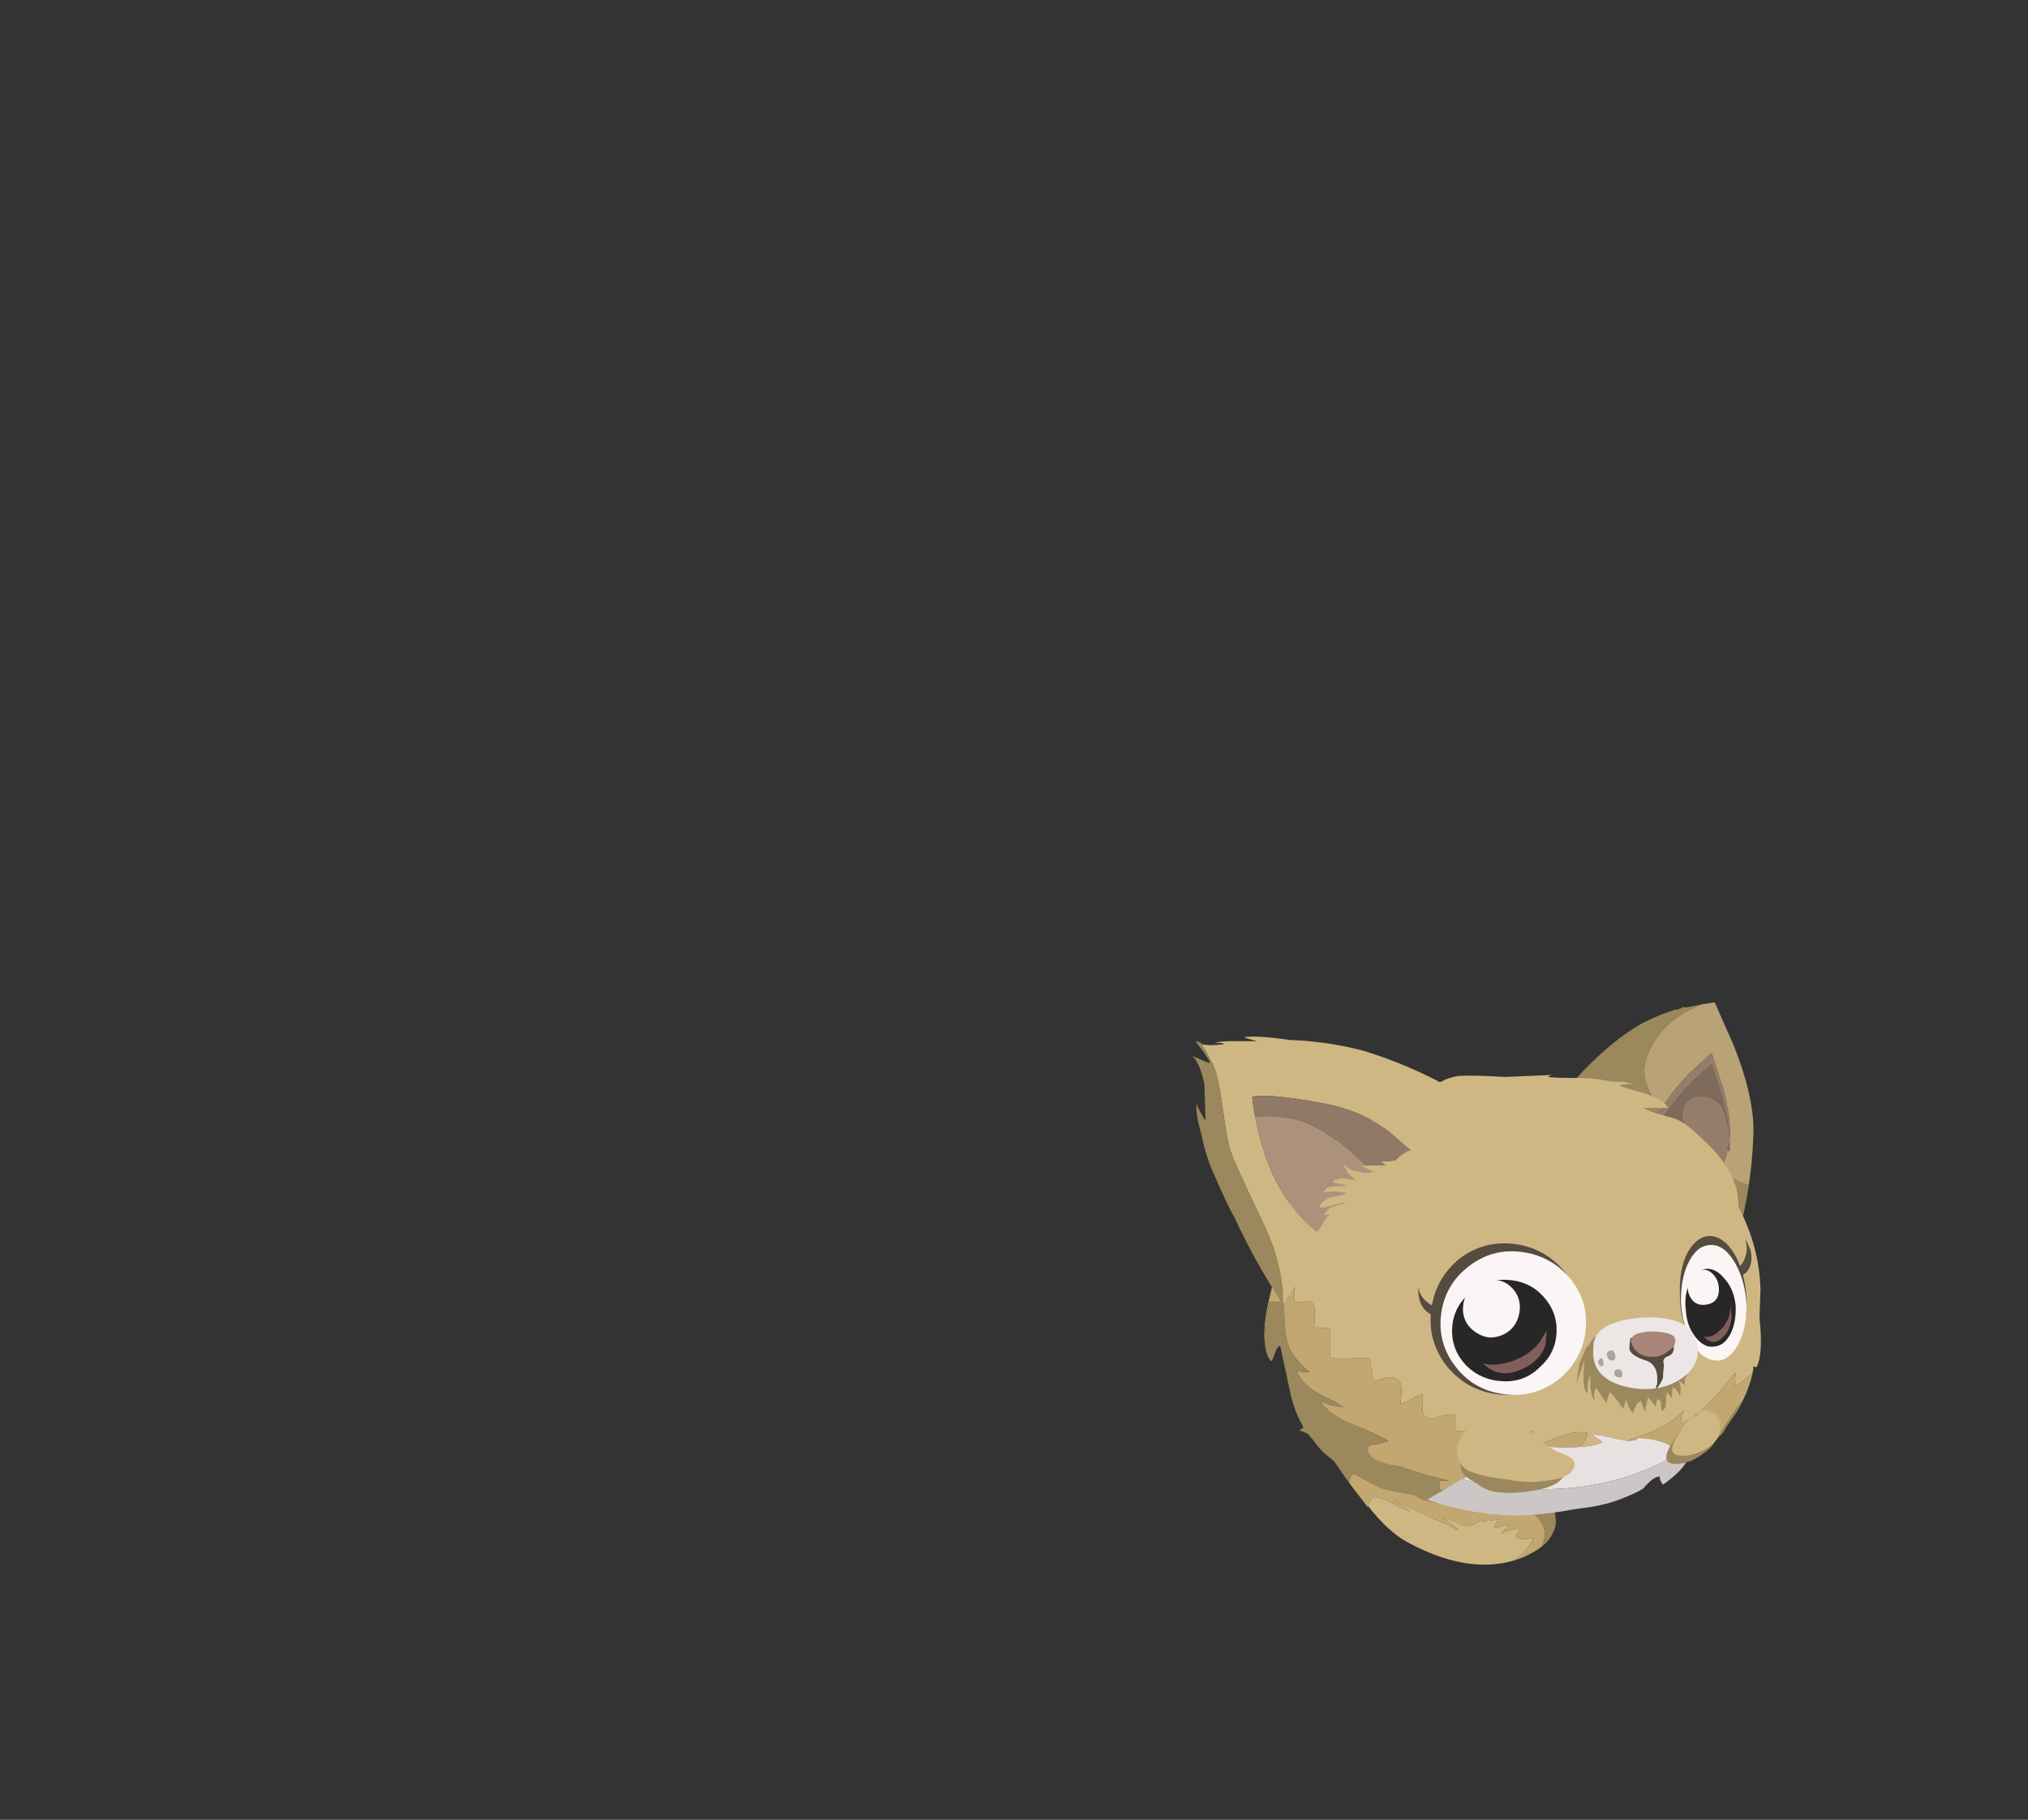 <?xml version="1.0" encoding="UTF-8" standalone="no"?>
<!DOCTYPE svg  PUBLIC '-//W3C//DTD SVG 1.1//EN'  'http://www.w3.org/Graphics/SVG/1.1/DTD/svg11.dtd'>
<svg id="kitty" style="enable-background:new 0 0 101.95 91.5" xmlns="http://www.w3.org/2000/svg" xml:space="preserve" height="91.5px" viewBox="0 0 101.95 91.5" width="101.95px" version="1.1" y="0px" x="0px" xmlns:xlink="http://www.w3.org/1999/xlink">
<rect x="0" y="0" width="101.95" height="91.5" fill="#333333" stroke="none"/>
<symbol id="adultItems_x2F_adultArmClose" viewBox="-7.51 -4.266 8.976 6.466">
	<g id="Layer_1_20_" clip-rule="evenodd" fill-rule="evenodd">
			<path d="m-3.15 1.05l1.15-0.1c0.833 0.3 1.617 0.017 2.35-0.85 0.7-0.866 0.917-1.733 0.65-2.6-0.133-0.5-0.467-0.85-1-1.05-0.667-0.4-1.2-0.633-1.6-0.7-0.9-0.067-1.917 0.066-3.05 0.4-1.467 0.434-2.217 1.1-2.25 2 0 0.267 0.183 0.483 0.55 0.65 0.434 0.167 0.733 0.3 0.9 0.4 0.6 0.333 1.117 0.717 1.55 1.15 0.133 0.2 0.233 0.35 0.3 0.45 0.133 0.167 0.283 0.25 0.45 0.25z" fill="#84817A"/>
			<path d="m-2.95 0.65c-0.466-0.367-1.25-0.55-2.35-0.55v0.15c0.033 0.033 0.2 0.133 0.5 0.3 0.2 0.1 0.466 0.284 0.8 0.55 1.2 0.533 1.917 0.783 2.15 0.75-0.6-0.666-0.967-1.066-1.1-1.2z" fill="#84817A"/>
			<path d="m-3.65-0.149c-0.167-0.067-0.517-0.1-1.05-0.1-0.467-0.034-0.817-0.117-1.05-0.251l0.45 0.7c-0.067 0.634 0.45 1.1 1.55 1.4 0.7 0.167 1.467 0.183 2.3 0.05 0.1-0.367-0.167-0.75-0.8-1.15-0.467-0.3-0.933-0.516-1.4-0.649z" fill="#84817A"/>
			<path d="m-1.65 2.2l0.45-0.1c0.833 0.3 1.55-0.1 2.15-1.2 0.566-1.033 0.667-1.95 0.3-2.75-0.167-0.4-0.583-0.716-1.25-0.95-0.2-0.066-1.083-0.167-2.65-0.3-0.833-0.133-1.8-0.05-2.9 0.25-1.4 0.334-2.05 0.884-1.95 1.65 0.033 0.233 0.233 0.434 0.6 0.6 0.2 0.1 0.5 0.217 0.9 0.35 0.467 0.2 1.017 0.55 1.65 1.05 0.2 0.167 0.633 0.434 1.3 0.8 0.767 0.4 1.233 0.6 1.4 0.6z" fill="#BBB7AE"/>
			<path d="m-3.15 1.05l1.15-0.1c0.833 0.3 1.617 0.017 2.35-0.85 0.7-0.866 0.917-1.733 0.65-2.6-0.133-0.5-0.467-0.85-1-1.05-0.667-0.4-1.2-0.633-1.6-0.7-0.9-0.067-1.917 0.066-3.05 0.4-1.467 0.434-2.217 1.1-2.25 2 0 0.267 0.183 0.483 0.55 0.65 0.434 0.167 0.733 0.3 0.9 0.4 0.6 0.333 1.117 0.717 1.55 1.15 0.133 0.2 0.233 0.35 0.3 0.45 0.133 0.167 0.283 0.25 0.45 0.25z" fill="#84817A"/>
			<path d="m-2.95 0.65c-0.466-0.367-1.25-0.55-2.35-0.55v0.15c0.033 0.033 0.2 0.133 0.5 0.3 0.2 0.1 0.466 0.284 0.8 0.55 1.2 0.533 1.917 0.783 2.15 0.75-0.6-0.666-0.967-1.066-1.1-1.2z" fill="#84817A"/>
			<path d="m-3.65-0.149c-0.167-0.067-0.517-0.1-1.05-0.1-0.467-0.034-0.817-0.117-1.05-0.251l0.45 0.7c-0.067 0.634 0.45 1.1 1.55 1.4 0.7 0.167 1.467 0.183 2.3 0.05 0.1-0.367-0.167-0.75-0.8-1.15-0.467-0.3-0.933-0.516-1.4-0.649z" fill="#84817A"/>
			<path d="m-1.65 2.2l0.45-0.1c0.833 0.3 1.55-0.1 2.15-1.2 0.566-1.033 0.667-1.95 0.3-2.75-0.167-0.4-0.583-0.716-1.25-0.95-0.2-0.066-1.083-0.167-2.65-0.3-0.833-0.133-1.8-0.05-2.9 0.25-1.4 0.334-2.05 0.884-1.95 1.65 0.033 0.233 0.233 0.434 0.6 0.6 0.2 0.1 0.5 0.217 0.9 0.35 0.467 0.2 1.017 0.55 1.65 1.05 0.2 0.167 0.633 0.434 1.3 0.8 0.767 0.4 1.233 0.6 1.4 0.6z" fill="#BBB7AE"/>
			<path d="m-3.15 1.05l1.15-0.1c0.833 0.3 1.617 0.017 2.35-0.85 0.7-0.866 0.917-1.733 0.65-2.6-0.133-0.5-0.467-0.85-1-1.05-0.667-0.4-1.2-0.633-1.6-0.7-0.9-0.067-1.917 0.066-3.05 0.4-1.467 0.434-2.217 1.1-2.25 2 0 0.267 0.183 0.483 0.55 0.65 0.434 0.167 0.733 0.3 0.9 0.4 0.6 0.333 1.117 0.717 1.55 1.15 0.133 0.2 0.233 0.35 0.3 0.45 0.133 0.167 0.283 0.25 0.45 0.25z" fill="#84817A"/>
			<path d="m-2.95 0.65c-0.466-0.367-1.25-0.55-2.35-0.55v0.15c0.033 0.033 0.2 0.133 0.5 0.3 0.2 0.1 0.466 0.284 0.8 0.55 1.2 0.533 1.917 0.783 2.15 0.75-0.6-0.666-0.967-1.066-1.1-1.2z" fill="#84817A"/>
			<path d="m-3.65-0.149c-0.167-0.067-0.517-0.1-1.05-0.1-0.467-0.034-0.817-0.117-1.05-0.251l0.45 0.7c-0.067 0.634 0.45 1.1 1.55 1.4 0.7 0.167 1.467 0.183 2.3 0.05 0.1-0.367-0.167-0.75-0.8-1.15-0.467-0.3-0.933-0.516-1.4-0.649z" fill="#84817A"/>
			<path d="m-1.65 2.2l0.45-0.1c0.833 0.3 1.55-0.1 2.15-1.2 0.566-1.033 0.667-1.95 0.3-2.75-0.167-0.4-0.583-0.716-1.25-0.95-0.2-0.066-1.083-0.167-2.65-0.3-0.833-0.133-1.8-0.05-2.9 0.25-1.4 0.334-2.05 0.884-1.95 1.65 0.033 0.233 0.233 0.434 0.6 0.6 0.2 0.1 0.5 0.217 0.9 0.35 0.467 0.2 1.017 0.55 1.65 1.05 0.2 0.167 0.633 0.434 1.3 0.8 0.767 0.4 1.233 0.6 1.4 0.6z" fill="#BBB7AE"/>
	</g>
</symbol>
<symbol id="adultItems_x2F_adultArmFar" viewBox="-1.47 -3.561 3.893 5.083">
	<g id="Layer_1_21_" clip-rule="evenodd" fill-rule="evenodd">
			<path d="m0.35 0.65c0.467 0.067 1.05-0.733 1.75-2.4 0.667-1.566 0.3-2.117-1.1-1.65-0.466 0.167-0.917 0.466-1.35 0.9-0.466 0.5-0.75 0.983-0.85 1.45-0.133 0.7-0.1 1.25 0.1 1.65 0.233 0.466 0.65 0.683 1.25 0.65l0.2-0.6z" fill="#84817A"/>
			<path d="m1.45-0.95l-0.7 0.2c-0.233 0.1-0.383 0.434-0.45 1-0.067 0.434-0.083 0.85-0.05 1.25 0.133 0.066 0.267-0.017 0.4-0.25 0.167-0.267 0.316-0.4 0.45-0.4 0 0.267 0.033 0.45 0.1 0.55l0.15-1.3c0.067-0.233 0.1-0.583 0.1-1.05z" fill="#84817A"/>
			<path d="m0.3 0.75c0.467 0.066 0.967-0.6 1.5-2 0.533-1.333 0.117-1.8-1.25-1.4-0.433 0.133-0.85 0.383-1.25 0.75-0.467 0.4-0.717 0.8-0.75 1.2-0.067 0.6 0.033 1.067 0.3 1.4 0.267 0.4 0.7 0.583 1.3 0.55l0.15-0.5z" fill="#BBB7AE"/>
			<path d="m0.35 0.65c0.467 0.067 1.05-0.733 1.75-2.4 0.667-1.566 0.3-2.117-1.1-1.65-0.466 0.167-0.917 0.466-1.35 0.9-0.466 0.5-0.75 0.983-0.85 1.45-0.133 0.7-0.1 1.25 0.1 1.65 0.233 0.466 0.65 0.683 1.25 0.65l0.2-0.6z" fill="#84817A"/>
			<path d="m1.45-0.95l-0.7 0.2c-0.233 0.1-0.383 0.434-0.45 1-0.067 0.434-0.083 0.85-0.05 1.25 0.133 0.066 0.267-0.017 0.4-0.25 0.167-0.267 0.316-0.4 0.45-0.4 0 0.267 0.033 0.45 0.1 0.55l0.15-1.3c0.067-0.233 0.1-0.583 0.1-1.05z" fill="#84817A"/>
			<path d="m0.3 0.75c0.467 0.066 0.967-0.6 1.5-2 0.533-1.333 0.117-1.8-1.25-1.4-0.433 0.133-0.85 0.383-1.25 0.75-0.467 0.4-0.717 0.8-0.75 1.2-0.067 0.6 0.033 1.067 0.3 1.4 0.267 0.4 0.7 0.583 1.3 0.55l0.15-0.5z" fill="#BBB7AE"/>
			<path d="m0.35 0.65c0.467 0.067 1.05-0.733 1.75-2.4 0.667-1.566 0.3-2.117-1.1-1.65-0.466 0.167-0.917 0.466-1.35 0.9-0.466 0.5-0.75 0.983-0.85 1.45-0.133 0.7-0.1 1.25 0.1 1.65 0.233 0.466 0.65 0.683 1.25 0.65l0.2-0.6z" fill="#84817A"/>
			<path d="m1.45-0.95l-0.7 0.2c-0.233 0.1-0.383 0.434-0.45 1-0.067 0.434-0.083 0.85-0.05 1.25 0.133 0.066 0.267-0.017 0.4-0.25 0.167-0.267 0.316-0.4 0.45-0.4 0 0.267 0.033 0.45 0.1 0.55l0.15-1.3c0.067-0.233 0.1-0.583 0.1-1.05z" fill="#84817A"/>
			<path d="m0.3 0.75c0.467 0.066 0.967-0.6 1.5-2 0.533-1.333 0.117-1.8-1.25-1.4-0.433 0.133-0.85 0.383-1.25 0.75-0.467 0.4-0.717 0.8-0.75 1.2-0.067 0.6 0.033 1.067 0.3 1.4 0.267 0.4 0.7 0.583 1.3 0.55l0.15-0.5z" fill="#BBB7AE"/>
	</g>
</symbol>
<symbol id="adultItems_x2F_adultEarClose" viewBox="-8.4 -8.352 16.75 16.742">
	<g id="Layer_1_25_" clip-rule="evenodd" fill-rule="evenodd">
			<path d="m1.5-5.05c-1.4 2.1-2.4 3.566-3 4.4-0.4 0.533-0.8 1.033-1.2 1.5h0.85c0.333 0 0.6 0.133 0.8 0.4-0.133-0.433-0.383-0.733-0.75-0.9 0.1 0 0.35 0.017 0.75 0.05 0.333 0.033 0.533-0.033 0.6-0.2-0.4 0-0.667-0.05-0.8-0.15 0.067-0.066 0.3-0.1 0.7-0.1 0.333 0 0.533-0.117 0.6-0.35-0.6 0.066-1.033 0.066-1.3 0 0.133-0.067 0.433-0.167 0.9-0.3 0.367-0.133 0.567-0.316 0.6-0.55-0.167-0.033-0.417 0.017-0.75 0.15-0.333 0.1-0.583 0.15-0.75 0.15 0.467-0.133 0.717-0.217 0.75-0.25 0.233-0.1 0.4-0.267 0.5-0.5l-0.35 0.05c0.133-0.1 0.317-0.35 0.55-0.75l0.2-0.3c0.633 0.4 1.333 1.184 2.1 2.35 0.533 0.867 1 2.017 1.4 3.45l0.2 0.7 0.25 1.15c-0.633 0.167-2.05 0.067-4.25-0.3-1.367-0.2-2.6-0.683-3.7-1.45-0.333-0.2-0.6-0.4-0.8-0.6-0.667 0.6-1.333 1.1-2 1.5l-2 0.9 1.85 1c1.566 0.733 3.167 1.317 4.8 1.75 1.367 0.333 2.733 0.5 4.1 0.5l0.2 0.05c1.533 0.1 2.45 0.117 2.75 0.05-0.033-0.033-0.283-0.1-0.75-0.2l1.5-0.05 1.05-0.15h-0.3c-0.133 0.033-0.233 0.017-0.3-0.05 0.733-0.167 1.3-0.117 1.7 0.15-0.067-0.167-0.25-0.4-0.55-0.7l0.35 0.45c-0.833-0.833-1.467-1.8-1.9-2.9-0.2-0.533-0.533-1.683-1-3.45s-1.017-3.1-1.65-4c-0.967-1.333-1.583-2.133-1.85-2.4l-0.1-0.1zm-4.7 6.45c-0.032 0.032-0.065 0.049-0.1 0.05h0.1v-0.05zm0.15-0.2l1-0.05c-0.133-0.1-0.35-0.2-0.65-0.3l-0.35 0.35z" fill="#BBB7AE"/>
			<path d="m1.5-5.05c0.033 0.033 0.067 0.066 0.1 0.1 0.267 0.267 0.883 1.067 1.85 2.4 0.633 0.9 1.183 2.233 1.65 4s0.8 2.917 1 3.45c0.433 1.1 1.067 2.067 1.9 2.9l-0.35-0.45-0.35-0.45v-0.05c0.233 0.1 0.583 0.217 1.05 0.35-0.3-0.267-0.567-0.817-0.8-1.65l-0.05-0.9c0-0.233-0.017-0.617-0.05-1.15 0.3 0.4 0.483 0.717 0.55 0.95 0.033-0.3-0.067-0.867-0.3-1.7-0.267-0.867-0.5-1.5-0.7-1.9-0.7-1.5-1.167-2.434-1.4-2.8-0.967-1.833-1.967-3.433-3-4.8-0.067-0.067-0.117-0.133-0.15-0.2-0.033-0.467-0.2-0.817-0.5-1.05-0.567-0.433-1.183-0.467-1.85-0.1l-1 0.4c-0.2 0.1-0.4 0.267-0.6 0.5-0.267 0.333-0.433 0.533-0.5 0.6h0.1c-0.067 0.067-0.133 0.117-0.2 0.15 1.267-0.133 2.467 0.333 3.6 1.4z" fill="#A7A39B"/>
			<path d="m-3.45 1.25h-0.05c0.133 0.067 0.233 0.117 0.3 0.15v0.05h-0.1c-0.1 0.066-0.233 0.1-0.4 0.1h-0.25c-0.466 0.4-0.783 0.6-0.95 0.6 0.133 0.133 0.3 0.283 0.5 0.45 0.2 0.2 0.467 0.4 0.8 0.6 1.1 0.767 2.333 1.25 3.7 1.45 2.2 0.367 3.617 0.467 4.25 0.3l-0.25-1.15c-0.733 0.1-1.533 0.067-2.4-0.1-1.233-0.3-2.533-1.133-3.9-2.5l-1.25 0.05z" fill="#907967"/>
			<path d="m-3.05 1.2l-0.4 0.05 1.25-0.05c1.367 1.367 2.667 2.2 3.9 2.5 0.867 0.167 1.667 0.2 2.4 0.1l-0.2-0.7c-0.4-1.433-0.867-2.583-1.4-3.45-0.767-1.167-1.467-1.95-2.1-2.35l-0.2 0.3c-0.233 0.4-0.417 0.65-0.55 0.75l0.35-0.05c-0.1 0.233-0.267 0.4-0.5 0.5-0.033 0.034-0.283 0.117-0.75 0.25 0.167 0 0.417-0.05 0.75-0.15 0.333-0.133 0.583-0.183 0.75-0.15-0.033 0.233-0.233 0.417-0.6 0.55-0.467 0.133-0.767 0.233-0.9 0.3 0.267 0.066 0.7 0.066 1.3 0-0.066 0.233-0.267 0.35-0.6 0.35-0.4 0-0.633 0.033-0.7 0.1 0.133 0.1 0.4 0.15 0.8 0.15-0.066 0.167-0.267 0.233-0.6 0.2-0.4-0.033-0.65-0.05-0.75-0.05 0.367 0.167 0.617 0.467 0.75 0.9-0.2-0.267-0.467-0.4-0.8-0.4h-0.85c0.3 0.1 0.517 0.2 0.65 0.3l-1 0.05z" fill="#AD927B"/>
			<path d="m7.65 7.35l0.35 0.45c-0.833-0.833-1.467-1.8-1.9-2.9-0.2-0.533-0.533-1.683-1-3.45s-1.017-3.1-1.65-4c-0.967-1.333-1.583-2.133-1.85-2.4-0.033-0.033-0.067-0.066-0.1-0.1-1.4 2.1-2.4 3.566-3 4.4-0.4 0.533-0.8 1.033-1.2 1.5h0.85c0.333 0 0.6 0.133 0.8 0.4-0.133-0.433-0.383-0.733-0.75-0.9 0.1 0 0.35 0.017 0.75 0.05 0.333 0.033 0.533-0.033 0.6-0.2-0.4 0-0.667-0.05-0.8-0.15 0.067-0.066 0.3-0.1 0.7-0.1 0.333 0 0.533-0.117 0.6-0.35-0.6 0.066-1.033 0.066-1.3 0 0.133-0.067 0.433-0.167 0.9-0.3 0.367-0.133 0.567-0.316 0.6-0.55-0.167-0.033-0.417 0.017-0.75 0.15-0.333 0.1-0.583 0.15-0.75 0.15 0.467-0.133 0.717-0.217 0.75-0.25 0.233-0.1 0.4-0.267 0.5-0.5l-0.35 0.05c0.133-0.1 0.317-0.35 0.55-0.75l0.2-0.3c0.633 0.4 1.333 1.184 2.1 2.35 0.533 0.867 1 2.017 1.4 3.45l0.2 0.7 0.25 1.15c-0.633 0.167-2.05 0.067-4.25-0.3-1.367-0.2-2.6-0.683-3.7-1.45-0.333-0.2-0.6-0.4-0.8-0.6-0.667 0.6-1.333 1.1-2 1.5l-2 0.9 1.85 1c1.566 0.733 3.167 1.317 4.8 1.75 1.367 0.333 2.733 0.5 4.1 0.5l0.2 0.05c1.533 0.1 2.45 0.117 2.75 0.05-0.033-0.033-0.283-0.1-0.75-0.2l1.5-0.05 1.05-0.15h-0.3c-0.133 0.033-0.233 0.017-0.3-0.05 0.733-0.167 1.3-0.117 1.7 0.15-0.067-0.167-0.25-0.4-0.55-0.7zm-10.85-5.95c-0.032 0.032-0.065 0.049-0.1 0.05h0.1v-0.05zm0.15-0.2l1-0.05c-0.133-0.1-0.35-0.2-0.65-0.3l-0.35 0.35z" fill="#BBB7AE"/>
			<path d="m-3.45 1.25h-0.05c0.133 0.067 0.233 0.117 0.3 0.15v0.05h-0.1c-0.1 0.066-0.233 0.1-0.4 0.1h-0.25c-0.466 0.4-0.783 0.6-0.95 0.6 0.133 0.133 0.3 0.283 0.5 0.45 0.2 0.2 0.467 0.4 0.8 0.6 1.1 0.767 2.333 1.25 3.7 1.45 2.2 0.367 3.617 0.467 4.25 0.3l-0.25-1.15c-0.733 0.1-1.533 0.067-2.4-0.1-1.233-0.3-2.533-1.133-3.9-2.5l-1.25 0.05z" fill="#907967"/>
			<path d="m-3.05 1.2l-0.4 0.05 1.25-0.05c1.367 1.367 2.667 2.2 3.9 2.5 0.867 0.167 1.667 0.2 2.4 0.1l-0.2-0.7c-0.4-1.433-0.867-2.583-1.4-3.45-0.767-1.167-1.467-1.95-2.1-2.35l-0.2 0.3c-0.233 0.4-0.417 0.65-0.55 0.75l0.35-0.05c-0.1 0.233-0.267 0.4-0.5 0.5-0.033 0.034-0.283 0.117-0.75 0.25 0.167 0 0.417-0.05 0.75-0.15 0.333-0.133 0.583-0.183 0.75-0.15-0.033 0.233-0.233 0.417-0.6 0.55-0.467 0.133-0.767 0.233-0.9 0.3 0.267 0.066 0.7 0.066 1.3 0-0.066 0.233-0.267 0.35-0.6 0.35-0.4 0-0.633 0.033-0.7 0.1 0.133 0.1 0.4 0.15 0.8 0.15-0.066 0.167-0.267 0.233-0.6 0.2-0.4-0.033-0.65-0.05-0.75-0.05 0.367 0.167 0.617 0.467 0.75 0.9-0.2-0.267-0.467-0.4-0.8-0.4h-0.85c0.3 0.1 0.517 0.2 0.65 0.3l-1 0.05z" fill="#AD927B"/>
			<path d="m7.65 7.35l-0.35-0.45v-0.05c0.233 0.1 0.583 0.217 1.05 0.35-0.3-0.267-0.567-0.817-0.8-1.65l-0.05-0.9c0-0.233-0.017-0.617-0.05-1.15 0.3 0.4 0.483 0.717 0.55 0.95 0.033-0.3-0.067-0.867-0.3-1.7-0.267-0.867-0.5-1.5-0.7-1.9-0.7-1.5-1.167-2.434-1.4-2.8-0.967-1.833-1.967-3.433-3-4.8-0.067-0.067-0.117-0.133-0.15-0.2-0.033-0.467-0.2-0.817-0.5-1.05-0.567-0.433-1.183-0.467-1.85-0.1l-1 0.4c-0.2 0.1-0.4 0.267-0.6 0.5-0.267 0.333-0.433 0.533-0.5 0.6h0.1c-0.067 0.067-0.133 0.117-0.2 0.15 1.267-0.133 2.467 0.333 3.6 1.4 0.033 0.033 0.067 0.066 0.1 0.1 0.267 0.267 0.883 1.067 1.85 2.4 0.633 0.9 1.183 2.233 1.65 4s0.8 2.917 1 3.45c0.433 1.1 1.067 2.067 1.9 2.9l-0.35-0.45z" fill="#A7A39B"/>
			<path d="m7.65 7.35l0.35 0.45c-0.833-0.833-1.467-1.8-1.9-2.9-0.2-0.533-0.533-1.683-1-3.45s-1.017-3.1-1.65-4c-0.967-1.333-1.583-2.133-1.85-2.4-0.033-0.033-0.067-0.066-0.1-0.1-1.4 2.1-2.4 3.566-3 4.4-0.4 0.533-0.8 1.033-1.2 1.5h0.85c0.333 0 0.6 0.133 0.8 0.4-0.133-0.433-0.383-0.733-0.75-0.9 0.1 0 0.35 0.017 0.75 0.05 0.333 0.033 0.533-0.033 0.6-0.2-0.4 0-0.667-0.05-0.8-0.15 0.067-0.066 0.3-0.1 0.7-0.1 0.333 0 0.533-0.117 0.6-0.35-0.6 0.066-1.033 0.066-1.3 0 0.133-0.067 0.433-0.167 0.9-0.3 0.367-0.133 0.567-0.316 0.6-0.55-0.167-0.033-0.417 0.017-0.75 0.15-0.333 0.1-0.583 0.15-0.75 0.15 0.467-0.133 0.717-0.217 0.75-0.25 0.233-0.1 0.4-0.267 0.5-0.5l-0.35 0.05c0.133-0.1 0.317-0.35 0.55-0.75l0.2-0.3c0.633 0.4 1.333 1.184 2.1 2.35 0.533 0.867 1 2.017 1.4 3.45l0.2 0.7 0.25 1.15c-0.633 0.167-2.05 0.067-4.25-0.3-1.367-0.2-2.6-0.683-3.7-1.45-0.333-0.2-0.6-0.4-0.8-0.6-0.667 0.6-1.333 1.1-2 1.5l-2 0.9 1.85 1c1.566 0.733 3.167 1.317 4.8 1.75 1.367 0.333 2.733 0.5 4.1 0.5l0.2 0.05c1.533 0.1 2.45 0.117 2.75 0.05-0.033-0.033-0.283-0.1-0.75-0.2l1.5-0.05 1.05-0.15h-0.3c-0.133 0.033-0.233 0.017-0.3-0.05 0.733-0.167 1.3-0.117 1.7 0.15-0.067-0.167-0.25-0.4-0.55-0.7zm-10.85-5.95c-0.032 0.032-0.065 0.049-0.1 0.05h0.1v-0.05zm0.15-0.2l1-0.05c-0.133-0.1-0.35-0.2-0.65-0.3l-0.35 0.35z" fill="#BBB7AE"/>
			<path d="m-3.45 1.25h-0.05c0.133 0.067 0.233 0.117 0.3 0.15v0.05h-0.1c-0.1 0.066-0.233 0.1-0.4 0.1h-0.25c-0.466 0.4-0.783 0.6-0.95 0.6 0.133 0.133 0.3 0.283 0.5 0.45 0.2 0.2 0.467 0.4 0.8 0.6 1.1 0.767 2.333 1.25 3.7 1.45 2.2 0.367 3.617 0.467 4.25 0.3l-0.25-1.15c-0.733 0.1-1.533 0.067-2.4-0.1-1.233-0.3-2.533-1.133-3.9-2.5l-1.25 0.05z" fill="#907967"/>
			<path d="m-3.05 1.2l-0.4 0.05 1.25-0.05c1.367 1.367 2.667 2.2 3.9 2.5 0.867 0.167 1.667 0.2 2.4 0.1l-0.2-0.7c-0.4-1.433-0.867-2.583-1.4-3.45-0.767-1.167-1.467-1.95-2.1-2.35l-0.2 0.3c-0.233 0.4-0.417 0.65-0.55 0.75l0.35-0.05c-0.1 0.233-0.267 0.4-0.5 0.5-0.033 0.034-0.283 0.117-0.75 0.25 0.167 0 0.417-0.05 0.75-0.15 0.333-0.133 0.583-0.183 0.75-0.15-0.033 0.233-0.233 0.417-0.6 0.55-0.467 0.133-0.767 0.233-0.9 0.3 0.267 0.066 0.7 0.066 1.3 0-0.066 0.233-0.267 0.35-0.6 0.35-0.4 0-0.633 0.033-0.7 0.1 0.133 0.1 0.4 0.15 0.8 0.15-0.066 0.167-0.267 0.233-0.6 0.2-0.4-0.033-0.65-0.05-0.75-0.05 0.367 0.167 0.617 0.467 0.75 0.9-0.2-0.267-0.467-0.4-0.8-0.4h-0.85c0.3 0.1 0.517 0.2 0.65 0.3l-1 0.05z" fill="#AD927B"/>
			<path d="m7.65 7.35l-0.35-0.45v-0.05c0.233 0.1 0.583 0.217 1.05 0.35-0.3-0.267-0.567-0.817-0.8-1.65l-0.05-0.9c0-0.233-0.017-0.617-0.05-1.15 0.3 0.4 0.483 0.717 0.55 0.95 0.033-0.3-0.067-0.867-0.3-1.7-0.267-0.867-0.5-1.5-0.7-1.9-0.7-1.5-1.167-2.434-1.4-2.8-0.967-1.833-1.967-3.433-3-4.8-0.067-0.067-0.117-0.133-0.15-0.2-0.033-0.467-0.2-0.817-0.5-1.05-0.567-0.433-1.183-0.467-1.85-0.1l-1 0.4c-0.2 0.1-0.4 0.267-0.6 0.5-0.267 0.333-0.433 0.533-0.5 0.6h0.1c-0.067 0.067-0.133 0.117-0.2 0.15 1.267-0.133 2.467 0.333 3.6 1.4 0.033 0.033 0.067 0.066 0.1 0.1 0.267 0.267 0.883 1.067 1.85 2.4 0.633 0.9 1.183 2.233 1.65 4s0.8 2.917 1 3.45c0.433 1.1 1.067 2.067 1.9 2.9l-0.35-0.45z" fill="#A7A39B"/>
	</g>
</symbol>
<symbol id="adultItems_x2F_adultEarFar" viewBox="-5.95 -7.5 11.85 15">
	<g id="Layer_1_27_" clip-rule="evenodd" fill-rule="evenodd">
			<path d="m-5.75-2.85c-0.067 0.567-0.117 1.15-0.15 1.75 0.233-0.233 0.5-0.2 0.8 0.1 0.133 0.2 0.267 0.4 0.4 0.6v-0.2c0-0.133 0.017-0.25 0.05-0.35 0.066-0.267 0.133-0.517 0.2-0.75 0.233-0.7 0.534-1.066 0.9-1.1l3.1 2.7-1.15 1.7-0.2 0.2-0.025 0.025c-0.017 0.028-0.025 0.052-0.025 0.075 0.434 0.267 0.767 0.633 1 1.1 0.4 0.767 0.283 1.567-0.35 2.4-0.466 0.633-1.133 1.15-2 1.55l-0.2 0.05-0.3 0.3 0.1 0.2 1.9-0.3c1.467-0.367 2.75-0.983 3.85-1.85 1.533-1.167 2.783-2.434 3.75-3.8-0.333 0.034-0.816-0.066-1.45-0.3-1.233-0.533-2.617-1.567-4.15-3.1-0.833-0.833-2.483-2.717-4.95-5.65l-0.85 3.05-0.25 1.6z" fill="#84817A"/>
			<path d="m-4.7-0.1v-0.25-0.05c-0.133-0.2-0.267-0.4-0.4-0.6-0.3-0.3-0.566-0.333-0.8-0.1 0.033-0.6 0.083-1.183 0.15-1.75-0.133 0.967-0.2 1.917-0.2 2.85 0 1.4 0.4 3.067 1.2 5l1.05 2.3 0.3-0.3 0.2-0.05c0.867-0.4 1.534-0.917 2-1.55 0.633-0.833 0.75-1.633 0.35-2.4-0.233-0.467-0.566-0.833-1-1.1-0.133 0.167-0.25 0.3-0.35 0.4l-0.55 0.55c-0.033 0.033-0.067 0.066-0.1 0.1l-0.95 0.9-0.5-1.55c-0.034-0.066-0.05-0.133-0.05-0.2l-0.3-1.35v-0.25c-0.033-0.067-0.05-0.15-0.05-0.25v-0.35z" fill="#A7A39B"/>
			<path d="m-1.825 1.825c-0.155 0.191-0.28 0.349-0.375 0.475 0.1-0.1 0.217-0.233 0.35-0.4 0-0.023 0.008-0.047 0.025-0.075zm-2.875-2.425l0.1 0.2-0.1 0.3v0.35c0 0.1 0.017 0.183 0.05 0.25 0.066 0.533 0.217 0.967 0.45 1.3 0.233 0.267 0.534 0.4 0.9 0.4 0.4 0 0.7-0.15 0.9-0.45 0.233-0.433 0.1-0.967-0.4-1.6h0.55c0.367 0 0.55-0.183 0.55-0.55s-0.183-0.533-0.55-0.5c-0.5 0.033-1.133-0.2-1.9-0.7l-0.3-0.1c-0.066 0.233-0.133 0.483-0.2 0.75-0.033 0.1-0.05 0.217-0.05 0.35z" fill="#AD927B"/>
			<path d="m-2.2 2.3c0.095-0.126 0.22-0.284 0.375-0.475l0.025-0.025 0.2-0.2 1.15-1.7-3.1-2.7c-0.367 0.033-0.667 0.4-0.9 1.1l0.3 0.1c0.767 0.5 1.4 0.733 1.9 0.7 0.367-0.033 0.55 0.133 0.55 0.5s-0.183 0.55-0.55 0.55h-0.55c0.5 0.633 0.633 1.167 0.4 1.6-0.2 0.3-0.5 0.45-0.9 0.45-0.367 0-0.667-0.133-0.9-0.4-0.233-0.333-0.383-0.767-0.45-1.3v0.25l0.3 1.35c0 0.066 0.017 0.133 0.05 0.2l0.5 1.55 0.95-0.9c0.033-0.034 0.067-0.067 0.1-0.1l0.55-0.55zm-2.5-2.7v0.05 0.25l0.1-0.3-0.1-0.2v0.2z" fill="#907967"/>
			<path d="m-5.75-2.85c-0.067 0.567-0.117 1.15-0.15 1.75 0.233-0.233 0.5-0.2 0.8 0.1 0.133 0.2 0.267 0.4 0.4 0.6v-0.2c0-0.133 0.017-0.25 0.05-0.35 0.066-0.267 0.133-0.517 0.2-0.75 0.233-0.7 0.534-1.066 0.9-1.1l3.1 2.7-1.15 1.7-0.2 0.2-0.025 0.025c-0.017 0.028-0.025 0.052-0.025 0.075 0.434 0.267 0.767 0.633 1 1.1 0.4 0.767 0.283 1.567-0.35 2.4-0.466 0.633-1.133 1.15-2 1.55l-0.2 0.05-0.3 0.3 0.1 0.2 1.9-0.3c1.467-0.367 2.75-0.983 3.85-1.85 1.533-1.167 2.783-2.434 3.75-3.8-0.333 0.034-0.816-0.066-1.45-0.3-1.233-0.533-2.617-1.567-4.15-3.1-0.833-0.833-2.483-2.717-4.95-5.65l-0.85 3.05-0.25 1.6z" fill="#84817A"/>
			<path d="m-4.7-0.1v-0.25-0.05c-0.133-0.2-0.267-0.4-0.4-0.6-0.3-0.3-0.566-0.333-0.8-0.1 0.033-0.6 0.083-1.183 0.15-1.75-0.133 0.967-0.2 1.917-0.2 2.85 0 1.4 0.4 3.067 1.2 5l1.05 2.3 0.3-0.3 0.2-0.05c0.867-0.4 1.534-0.917 2-1.55 0.633-0.833 0.75-1.633 0.35-2.4-0.233-0.467-0.566-0.833-1-1.1-0.133 0.167-0.25 0.3-0.35 0.4l-0.55 0.55c-0.033 0.033-0.067 0.066-0.1 0.1l-0.95 0.9-0.5-1.55c-0.034-0.066-0.05-0.133-0.05-0.2l-0.3-1.35v-0.25c-0.033-0.067-0.05-0.15-0.05-0.25v-0.35z" fill="#A7A39B"/>
			<path d="m-2.2 2.3c0.1-0.1 0.217-0.233 0.35-0.4 0-0.022 0.008-0.047 0.025-0.075-0.155 0.191-0.28 0.349-0.375 0.475zm-2.5-2.9l0.1 0.2-0.1 0.3v0.35c0 0.1 0.017 0.183 0.05 0.25 0.066 0.533 0.217 0.967 0.45 1.3 0.233 0.267 0.534 0.4 0.9 0.4 0.4 0 0.7-0.15 0.9-0.45 0.233-0.433 0.1-0.967-0.4-1.6h0.55c0.367 0 0.55-0.183 0.55-0.55s-0.183-0.533-0.55-0.5c-0.5 0.033-1.133-0.2-1.9-0.7l-0.3-0.1c-0.066 0.233-0.133 0.483-0.2 0.75-0.033 0.1-0.05 0.217-0.05 0.35z" fill="#AD927B"/>
			<path d="m-2.2 2.3c0.095-0.126 0.22-0.284 0.375-0.475l0.025-0.025 0.2-0.2 1.15-1.7-3.1-2.7c-0.367 0.033-0.667 0.4-0.9 1.1l0.3 0.1c0.767 0.5 1.4 0.733 1.9 0.7 0.367-0.033 0.55 0.133 0.55 0.5s-0.183 0.55-0.55 0.55h-0.55c0.5 0.633 0.633 1.167 0.4 1.6-0.2 0.3-0.5 0.45-0.9 0.45-0.367 0-0.667-0.133-0.9-0.4-0.233-0.333-0.383-0.767-0.45-1.3v0.25l0.3 1.35c0 0.066 0.017 0.133 0.05 0.2l0.5 1.55 0.95-0.9c0.033-0.034 0.067-0.067 0.1-0.1l0.55-0.55zm-2.5-2.7v0.05 0.25l0.1-0.3-0.1-0.2v0.2z" fill="#907967"/>
			<path d="m-5.75-2.85c-0.067 0.567-0.117 1.15-0.15 1.75 0.233-0.233 0.5-0.2 0.8 0.1 0.133 0.2 0.267 0.4 0.4 0.6v-0.2c0-0.133 0.017-0.25 0.05-0.35 0.066-0.267 0.133-0.517 0.2-0.75 0.233-0.7 0.534-1.066 0.9-1.1l3.1 2.7-1.15 1.7-0.2 0.2-0.025 0.025c-0.017 0.028-0.025 0.052-0.025 0.075 0.434 0.267 0.767 0.633 1 1.1 0.4 0.767 0.283 1.567-0.35 2.4-0.466 0.633-1.133 1.15-2 1.55l-0.2 0.05-0.3 0.3 0.1 0.2 1.9-0.3c1.467-0.367 2.75-0.983 3.85-1.85 1.533-1.167 2.783-2.434 3.75-3.8-0.333 0.034-0.816-0.066-1.45-0.3-1.233-0.533-2.617-1.567-4.15-3.1-0.833-0.833-2.483-2.717-4.95-5.65l-0.85 3.05-0.25 1.6z" fill="#84817A"/>
			<path d="m-4.7-0.1v-0.25-0.05c-0.133-0.2-0.267-0.4-0.4-0.6-0.3-0.3-0.566-0.333-0.8-0.1 0.033-0.6 0.083-1.183 0.15-1.75-0.133 0.967-0.2 1.917-0.2 2.85 0 1.4 0.4 3.067 1.2 5l1.05 2.3 0.3-0.3 0.2-0.05c0.867-0.4 1.534-0.917 2-1.55 0.633-0.833 0.75-1.633 0.35-2.4-0.233-0.467-0.566-0.833-1-1.1-0.133 0.167-0.25 0.3-0.35 0.4l-0.55 0.55c-0.033 0.033-0.067 0.066-0.1 0.1l-0.95 0.9-0.5-1.55c-0.034-0.066-0.05-0.133-0.05-0.2l-0.3-1.35v-0.25c-0.033-0.067-0.05-0.15-0.05-0.25v-0.35z" fill="#A7A39B"/>
			<path d="m-2.2 2.3c0.1-0.1 0.217-0.233 0.35-0.4 0-0.022 0.008-0.047 0.025-0.075-0.155 0.191-0.28 0.349-0.375 0.475zm-2.5-2.9l0.1 0.2-0.1 0.3v0.35c0 0.1 0.017 0.183 0.05 0.25 0.066 0.533 0.217 0.967 0.45 1.3 0.233 0.267 0.534 0.4 0.9 0.4 0.4 0 0.7-0.15 0.9-0.45 0.233-0.433 0.1-0.967-0.4-1.6h0.55c0.367 0 0.55-0.183 0.55-0.55s-0.183-0.533-0.55-0.5c-0.5 0.033-1.133-0.2-1.9-0.7l-0.3-0.1c-0.066 0.233-0.133 0.483-0.2 0.75-0.033 0.1-0.05 0.217-0.05 0.35z" fill="#AD927B"/>
			<path d="m-2.2 2.3c0.095-0.126 0.22-0.284 0.375-0.475l0.025-0.025 0.2-0.2 1.15-1.7-3.1-2.7c-0.367 0.033-0.667 0.4-0.9 1.1l0.3 0.1c0.767 0.5 1.4 0.733 1.9 0.7 0.367-0.033 0.55 0.133 0.55 0.5s-0.183 0.55-0.55 0.55h-0.55c0.5 0.633 0.633 1.167 0.4 1.6-0.2 0.3-0.5 0.45-0.9 0.45-0.367 0-0.667-0.133-0.9-0.4-0.233-0.333-0.383-0.767-0.45-1.3v0.25l0.3 1.35c0 0.066 0.017 0.133 0.05 0.2l0.5 1.55 0.95-0.9c0.033-0.034 0.067-0.067 0.1-0.1l0.55-0.55zm-2.5-2.7v0.05 0.25l0.1-0.3-0.1-0.2v0.2z" fill="#907967"/>
	</g>
</symbol>
<symbol id="adultItems_x2F_adultNose" viewBox="-3.763 -3.05 7.526 6.092">
	<g id="Layer_1_22_" clip-rule="evenodd" fill-rule="evenodd">
			<path d="m0.4 1.7c0.133-0.167 0.083-0.4-0.15-0.7-0.1-0.1-0.3-0.2-0.6-0.3-0.333-0.1-0.617-0.133-0.85-0.1-0.267 0.033-0.517 0.167-0.75 0.4l-0.25 0.25c-0.066 0.067-0.1 0.133-0.1 0.2-0.1 0.4 0.15 0.633 0.75 0.7 0.8 0.067 1.4-0.033 1.8-0.3 0.067-0.033 0.117-0.083 0.15-0.15z" fill="#A78579"/>
			<path d="m-2.2 1.25v-0.05c-0.033-0.267 0.05-0.45 0.25-0.55 0.2-0.066 0.3-0.233 0.3-0.5 0-0.2-0.017-0.5-0.05-0.9 0.067-0.267 0.2-0.5 0.4-0.7v0.3c-0.133 0.833 0.15 1.317 0.85 1.45 0.6 0.167 0.934 0.4 1 0.7l-0.05 0.65c-0.033 0.033-0.067 0.05-0.1 0.05-0.033 0.067-0.083 0.117-0.15 0.15-0.4 0.267-1 0.367-1.8 0.3-0.6-0.066-0.85-0.3-0.75-0.7 0-0.067 0.033-0.133 0.1-0.2zm4.1-0.85c0.067 0.2-0.017 0.333-0.25 0.4-0.1 0.033-0.183-0.05-0.25-0.25s-0.017-0.317 0.15-0.35c0.2-0.067 0.317 0 0.35 0.2zm0.2-0.35c-0.067-0.167-0.033-0.267 0.1-0.3 0.1-0.033 0.183 0.017 0.25 0.15 0.033 0.133 0.017 0.233-0.05 0.3-0.133 0.1-0.233 0.05-0.3-0.15zm-5.3-0.45c-0.433 0.5-0.617 1.05-0.55 1.65 0.2 1.467 1.433 2.033 3.7 1.7 0.767-0.133 1.417-0.35 1.95-0.65 0.4-0.233 0.684-0.5 0.85-0.8 0.067-0.167 0.1-0.35 0.1-0.55 0-1.467-0.9-2.3-2.7-2.5-1.1-0.1-2.05 0.133-2.85 0.7-0.2 0.133-0.367 0.283-0.5 0.45zm4.3-0.45c0.233 0 0.35 0.067 0.35 0.2 0 0.167-0.1 0.25-0.3 0.25-0.167 0-0.267-0.083-0.3-0.25s0.05-0.233 0.25-0.2z" fill="#EDE6E6"/>
			<path d="m0.4 1.7c0.033 0 0.067-0.017 0.1-0.05l0.05-0.65c-0.066-0.3-0.4-0.533-1-0.7-0.7-0.133-0.983-0.617-0.85-1.45v-0.3c-0.2 0.2-0.333 0.434-0.4 0.7 0.034 0.4 0.05 0.7 0.05 0.9 0 0.267-0.1 0.434-0.3 0.5-0.2 0.1-0.283 0.283-0.25 0.55v0.05l0.25-0.25c0.233-0.233 0.483-0.367 0.75-0.4 0.233-0.033 0.517 0 0.85 0.1 0.3 0.1 0.5 0.2 0.6 0.3 0.233 0.3 0.283 0.533 0.15 0.7z" fill="#554C3F"/>
			<path d="m2.1 0.05c0.067 0.2 0.167 0.25 0.3 0.15 0.067-0.067 0.083-0.167 0.05-0.3-0.067-0.133-0.15-0.183-0.25-0.15-0.133 0.033-0.167 0.133-0.1 0.3zm-0.2 0.35c-0.033-0.2-0.15-0.267-0.35-0.2-0.167 0.033-0.217 0.15-0.15 0.35s0.15 0.284 0.25 0.25c0.233-0.067 0.317-0.2 0.25-0.4zm-0.8-1.25c-0.2-0.033-0.283 0.033-0.25 0.2s0.133 0.25 0.3 0.25c0.2 0 0.3-0.083 0.3-0.25 0-0.133-0.117-0.2-0.35-0.2z" fill="#A9A59D"/>
			<path d="m2.75 1.5c0.233-0.2 0.383-0.417 0.45-0.65l0.45-1.05c0.1-0.267 0.133-0.7 0.1-1.3l-0.45 1.6c0.067-0.367 0.067-0.717 0-1.05 0-0.633-0.1-1-0.3-1.1 0.067 0.533 0.033 0.9-0.1 1.1 0-0.033-0.017-0.066-0.05-0.1v-0.4c-0.1-0.533-0.217-0.883-0.35-1.05 0.067 0.467 0.05 0.733-0.05 0.8l-0.7-0.85c-0.067 0.333-0.133 0.566-0.2 0.7l-0.45-0.45c-0.067-0.133-0.217-0.317-0.45-0.55l-0.15 0.65c-0.067-0.067-0.133-0.217-0.2-0.45-0.066-0.233-0.15-0.367-0.25-0.4-0.066 0.033-0.133 0.167-0.2 0.4-0.067 0.2-0.15 0.317-0.25 0.35-0.2-0.4-0.317-0.6-0.35-0.6-0.033 0.4-0.067 0.7-0.1 0.9-0.066-0.133-0.233-0.333-0.5-0.6l-0.1 0.55c-0.133-0.033-0.217-0.15-0.25-0.35 0-0.233-0.033-0.367-0.1-0.4-0.133 0.1-0.2 0.283-0.2 0.55 0.033 0.3 0.033 0.517 0 0.65 0-0.066-0.1-0.183-0.3-0.35 0.033 0.333 0.017 0.567-0.05 0.7-0.2-0.1-0.367-0.283-0.5-0.55-0.066 0.4-0.033 0.683 0.1 0.85v0.05l-0.35-0.2c0.067 0.133 0.067 0.283 0 0.45-0.067 0.067-0.1 0.117-0.1 0.15v0.1c0.133-0.167 0.3-0.317 0.5-0.45 0.8-0.566 1.75-0.8 2.85-0.7 1.8 0.2 2.7 1.033 2.7 2.5 0 0.2-0.033 0.383-0.1 0.55z" fill="#908D86"/>
			<path d="m0.4 1.7c0.133-0.167 0.083-0.4-0.15-0.7-0.1-0.1-0.3-0.2-0.6-0.3-0.333-0.1-0.617-0.133-0.85-0.1-0.267 0.033-0.517 0.167-0.75 0.4l-0.25 0.25c-0.066 0.067-0.1 0.133-0.1 0.2-0.1 0.4 0.15 0.633 0.75 0.7 0.8 0.067 1.4-0.033 1.8-0.3 0.067-0.033 0.117-0.083 0.15-0.15z" fill="#A78579"/>
			<path d="m-2.2 1.25v-0.05c-0.033-0.267 0.05-0.45 0.25-0.55 0.2-0.066 0.3-0.233 0.3-0.5 0-0.2-0.017-0.5-0.05-0.9 0.067-0.267 0.2-0.5 0.4-0.7v0.3c-0.133 0.833 0.15 1.317 0.85 1.45 0.6 0.167 0.934 0.4 1 0.7l-0.05 0.65c-0.033 0.033-0.067 0.05-0.1 0.05-0.033 0.067-0.083 0.117-0.15 0.15-0.4 0.267-1 0.367-1.8 0.3-0.6-0.066-0.85-0.3-0.75-0.7 0-0.067 0.033-0.133 0.1-0.2zm3.85-0.45c-0.1 0.033-0.183-0.05-0.25-0.25s-0.017-0.317 0.15-0.35c0.2-0.067 0.317 0 0.35 0.2 0.067 0.2-0.017 0.333-0.25 0.4zm0.45-0.75c-0.067-0.167-0.033-0.267 0.1-0.3 0.1-0.033 0.183 0.017 0.25 0.15 0.033 0.133 0.017 0.233-0.05 0.3-0.133 0.1-0.233 0.05-0.3-0.15zm-5.3-0.45c-0.433 0.5-0.617 1.05-0.55 1.65 0.2 1.467 1.433 2.033 3.7 1.7 0.767-0.133 1.417-0.35 1.95-0.65 0.4-0.233 0.684-0.5 0.85-0.8 0.067-0.167 0.1-0.35 0.1-0.55 0-1.467-0.9-2.3-2.7-2.5-1.1-0.1-2.05 0.133-2.85 0.7-0.2 0.133-0.367 0.283-0.5 0.45zm4.3-0.45c0.233 0 0.35 0.067 0.35 0.2 0 0.167-0.1 0.25-0.3 0.25-0.167 0-0.267-0.083-0.3-0.25s0.05-0.233 0.25-0.2z" fill="#EDE6E6"/>
			<path d="m0.4 1.7c0.033 0 0.067-0.017 0.1-0.05l0.05-0.65c-0.066-0.3-0.4-0.533-1-0.7-0.7-0.133-0.983-0.617-0.85-1.45v-0.3c-0.2 0.2-0.333 0.434-0.4 0.7 0.034 0.4 0.05 0.7 0.05 0.9 0 0.267-0.1 0.434-0.3 0.5-0.2 0.1-0.283 0.283-0.25 0.55v0.05l0.25-0.25c0.233-0.233 0.483-0.367 0.75-0.4 0.233-0.033 0.517 0 0.85 0.1 0.3 0.1 0.5 0.2 0.6 0.3 0.233 0.3 0.283 0.533 0.15 0.7z" fill="#554C3F"/>
			<path d="m2.1 0.05c0.067 0.2 0.167 0.25 0.3 0.15 0.067-0.067 0.083-0.167 0.05-0.3-0.067-0.133-0.15-0.183-0.25-0.15-0.133 0.033-0.167 0.133-0.1 0.3zm-0.45 0.75c0.233-0.067 0.317-0.2 0.25-0.4-0.033-0.2-0.15-0.267-0.35-0.2-0.167 0.033-0.217 0.15-0.15 0.35s0.15 0.283 0.25 0.25zm-0.55-1.65c-0.2-0.033-0.283 0.033-0.25 0.2s0.133 0.25 0.3 0.25c0.2 0 0.3-0.083 0.3-0.25 0-0.133-0.117-0.2-0.35-0.2z" fill="#A9A59D"/>
			<path d="m2.75 1.5c0.233-0.2 0.383-0.417 0.45-0.65l0.45-1.05c0.1-0.267 0.133-0.7 0.1-1.3l-0.45 1.6c0.067-0.367 0.067-0.717 0-1.05 0-0.633-0.1-1-0.3-1.1 0.067 0.533 0.033 0.9-0.1 1.1 0-0.033-0.017-0.066-0.05-0.1v-0.4c-0.1-0.533-0.217-0.883-0.35-1.05 0.067 0.467 0.05 0.733-0.05 0.8l-0.7-0.85c-0.067 0.333-0.133 0.566-0.2 0.7l-0.45-0.45c-0.067-0.133-0.217-0.317-0.45-0.55l-0.15 0.65c-0.067-0.067-0.133-0.217-0.2-0.45-0.066-0.233-0.15-0.367-0.25-0.4-0.066 0.033-0.133 0.167-0.2 0.4-0.067 0.2-0.15 0.317-0.25 0.35-0.2-0.4-0.317-0.6-0.35-0.6-0.033 0.4-0.067 0.7-0.1 0.9-0.066-0.133-0.233-0.333-0.5-0.6l-0.1 0.55c-0.133-0.033-0.217-0.15-0.25-0.35 0-0.233-0.033-0.367-0.1-0.4-0.133 0.1-0.2 0.283-0.2 0.55 0.033 0.3 0.033 0.517 0 0.65 0-0.066-0.1-0.183-0.3-0.35 0.033 0.333 0.017 0.567-0.05 0.7-0.2-0.1-0.367-0.283-0.5-0.55-0.066 0.4-0.033 0.683 0.1 0.85v0.05l-0.35-0.2c0.067 0.133 0.067 0.283 0 0.45-0.067 0.067-0.1 0.117-0.1 0.15v0.1c0.133-0.167 0.3-0.317 0.5-0.45 0.8-0.566 1.75-0.8 2.85-0.7 1.8 0.2 2.7 1.033 2.7 2.5 0 0.2-0.033 0.383-0.1 0.55z" fill="#908D86"/>
			<path d="m0.4 1.7c0.133-0.167 0.083-0.4-0.15-0.7-0.1-0.1-0.3-0.2-0.6-0.3-0.333-0.1-0.617-0.133-0.85-0.1-0.267 0.033-0.517 0.167-0.75 0.4l-0.25 0.25c-0.066 0.067-0.1 0.133-0.1 0.2-0.1 0.4 0.15 0.633 0.75 0.7 0.8 0.067 1.4-0.033 1.8-0.3 0.067-0.033 0.117-0.083 0.15-0.15z" fill="#A78579"/>
			<path d="m-2.2 1.25v-0.05c-0.033-0.267 0.05-0.45 0.25-0.55 0.2-0.066 0.3-0.233 0.3-0.5 0-0.2-0.017-0.5-0.05-0.9 0.067-0.267 0.2-0.5 0.4-0.7v0.3c-0.133 0.833 0.15 1.317 0.85 1.45 0.6 0.167 0.934 0.4 1 0.7l-0.05 0.65c-0.033 0.033-0.067 0.05-0.1 0.05-0.033 0.067-0.083 0.117-0.15 0.15-0.4 0.267-1 0.367-1.8 0.3-0.6-0.066-0.85-0.3-0.75-0.7 0-0.067 0.033-0.133 0.1-0.2zm3.85-0.45c-0.1 0.033-0.183-0.05-0.25-0.25s-0.017-0.317 0.15-0.35c0.2-0.067 0.317 0 0.35 0.2 0.067 0.2-0.017 0.333-0.25 0.4zm0.45-0.75c-0.067-0.167-0.033-0.267 0.1-0.3 0.1-0.033 0.183 0.017 0.25 0.15 0.033 0.133 0.017 0.233-0.05 0.3-0.133 0.1-0.233 0.05-0.3-0.15zm-5.3-0.45c-0.433 0.5-0.617 1.05-0.55 1.65 0.2 1.467 1.433 2.033 3.7 1.7 0.767-0.133 1.417-0.35 1.95-0.65 0.4-0.233 0.684-0.5 0.85-0.8 0.067-0.167 0.1-0.35 0.1-0.55 0-1.467-0.9-2.3-2.7-2.5-1.1-0.1-2.05 0.133-2.85 0.7-0.2 0.133-0.367 0.283-0.5 0.45zm4.3-0.45c0.233 0 0.35 0.067 0.35 0.2 0 0.167-0.1 0.25-0.3 0.25-0.167 0-0.267-0.083-0.3-0.25s0.05-0.233 0.25-0.2z" fill="#EDE6E6"/>
			<path d="m0.4 1.7c0.033 0 0.067-0.017 0.1-0.05l0.05-0.65c-0.066-0.3-0.4-0.533-1-0.7-0.7-0.133-0.983-0.617-0.85-1.45v-0.3c-0.2 0.2-0.333 0.434-0.4 0.7 0.034 0.4 0.05 0.7 0.05 0.9 0 0.267-0.1 0.434-0.3 0.5-0.2 0.1-0.283 0.283-0.25 0.55v0.05l0.25-0.25c0.233-0.233 0.483-0.367 0.75-0.4 0.233-0.033 0.517 0 0.85 0.1 0.3 0.1 0.5 0.2 0.6 0.3 0.233 0.3 0.283 0.533 0.15 0.7z" fill="#554C3F"/>
			<path d="m2.1 0.05c0.067 0.2 0.167 0.25 0.3 0.15 0.067-0.067 0.083-0.167 0.05-0.3-0.067-0.133-0.15-0.183-0.25-0.15-0.133 0.033-0.167 0.133-0.1 0.3zm-0.45 0.75c0.233-0.067 0.317-0.2 0.25-0.4-0.033-0.2-0.15-0.267-0.35-0.2-0.167 0.033-0.217 0.15-0.15 0.35s0.15 0.283 0.25 0.25zm-0.55-1.65c-0.2-0.033-0.283 0.033-0.25 0.2s0.133 0.25 0.3 0.25c0.2 0 0.3-0.083 0.3-0.25 0-0.133-0.117-0.2-0.35-0.2z" fill="#A9A59D"/>
			<path d="m2.75 1.5c0.233-0.2 0.383-0.417 0.45-0.65l0.45-1.05c0.1-0.267 0.133-0.7 0.1-1.3l-0.45 1.6c0.067-0.367 0.067-0.717 0-1.05 0-0.633-0.1-1-0.3-1.1 0.067 0.533 0.033 0.9-0.1 1.1 0-0.033-0.017-0.066-0.05-0.1v-0.4c-0.1-0.533-0.217-0.883-0.35-1.05 0.067 0.467 0.05 0.733-0.05 0.8l-0.7-0.85c-0.067 0.333-0.133 0.566-0.2 0.7l-0.45-0.45c-0.067-0.133-0.217-0.317-0.45-0.55l-0.15 0.65c-0.067-0.067-0.133-0.217-0.2-0.45-0.066-0.233-0.15-0.367-0.25-0.4-0.066 0.033-0.133 0.167-0.2 0.4-0.067 0.2-0.15 0.317-0.25 0.35-0.2-0.4-0.317-0.6-0.35-0.6-0.033 0.4-0.067 0.7-0.1 0.9-0.066-0.133-0.233-0.333-0.5-0.6l-0.1 0.55c-0.133-0.033-0.217-0.15-0.25-0.35 0-0.233-0.033-0.367-0.1-0.4-0.133 0.1-0.2 0.283-0.2 0.55 0.033 0.3 0.033 0.517 0 0.65 0-0.066-0.1-0.183-0.3-0.35 0.033 0.333 0.017 0.567-0.05 0.7-0.2-0.1-0.367-0.283-0.5-0.55-0.066 0.4-0.033 0.683 0.1 0.85v0.05l-0.35-0.2c0.067 0.133 0.067 0.283 0 0.45-0.067 0.067-0.1 0.117-0.1 0.15v0.1c0.133-0.167 0.3-0.317 0.5-0.45 0.8-0.566 1.75-0.8 2.85-0.7 1.8 0.2 2.7 1.033 2.7 2.5 0 0.2-0.033 0.383-0.1 0.55z" fill="#908D86"/>
	</g>
</symbol>
<symbol id="kitty_1_" viewBox="-17.173 -15.372 28.573 28.272">
	<g id="glitchPet_1_">
		<use xlink:href="#pup" height="28.272" width="28.573" y="-15.372" x="-17.173"/>
	</g>
</symbol>
<symbol id="pup" viewBox="-17.173 -15.372 28.573 28.272">
	<g id="Layer_10_1_">
			<use xlink:href="#pupItems_x2F_pupTail" transform="matrix(-.879 -.477 .477 -.879 4.55 -8)" height="5.25" width="13.66" y="-1.65" x="-1"/>
	</g>
	<g id="Layer_9_1_">
			<use xlink:href="#pupItems_x2F_pupEarFar" transform="translate(-11.8 4.4)" height="12.95" width="9.95" y="-4.45" x="-5"/>
	</g>
	<g id="Layer_8_1_">
			<use xlink:href="#pupItems_x2F_pupBody" transform="translate(-4.65 -1.8)" height="22.15" width="24.964" y="-11.1" x="-12.523"/>
	</g>
	<g id="Layer_6_1_">
			<use xlink:href="#pupItems_x2F_pupEyeFar" transform="translate(-14.9 -1.95)" height="6.263" width="3.605" y="-3.16" x="-1.8"/>
	</g>
	<g id="Layer_5_1_">
			<use xlink:href="#pupItems_x2F_pupEyeClose" transform="translate(-4.15 -3)" height="7.621" width="8.438" y="-3.836" x="-4.234"/>
	</g>
	<g id="Layer_2_5_">
			<use xlink:href="#pupItems_x2F_pupNose" transform="translate(-10.95 -5.35)" height="4.812" width="6.104" y="-2.4" x="-3.054"/>
	</g>
	<g id="Layer_7_1_">
			<use xlink:href="#pupItems_x2F_pupEarClose" transform="translate(3.25 3.45)" height="13.429" width="14.25" y="-5.7" x="-6.1"/>
	</g>
	<g id="Layer_4_1_">
			<use xlink:href="#pupItems_x2F_pupArmClose" transform="translate(-3.35 -9.8)" height="3.843" width="5.895" y="-1.964" x="-4.45"/>
	</g>
	<g id="Layer_3_1_">
			<use xlink:href="#pupItems_x2F_pupArmFar" transform="translate(-14.45 -8.45)" height="2.706" width="2.694" y="-1.856" x="-0.66"/>
	</g>
</symbol>
<symbol id="pupItems_x2F_pupArmClose" viewBox="-4.45 -1.964 5.895 3.843">
	<g id="Layer_1_3_">
		<g clip-rule="evenodd" fill-rule="evenodd">
			<path d="m-1.7 1.1h0.75c0.533 0.233 1.066 0.117 1.6-0.35s0.733-0.967 0.6-1.5c-0.067-0.267-0.284-0.483-0.65-0.65-0.4-0.3-0.733-0.466-1-0.5-0.533-0.1-1.2-0.083-2 0.05-1 0.167-1.533 0.5-1.6 1-0.034 0.166 0.066 0.316 0.3 0.45 0.133 0.067 0.333 0.15 0.6 0.25 0.367 0.2 0.684 0.467 0.95 0.8l0.2 0.25c0.066 0.1 0.15 0.166 0.25 0.2z" fill="#9B885C"/>
			<path d="m-0.75 1.85l0.3-0.05c0.533 0.2 1.016 0.016 1.45-0.55 0.434-0.6 0.55-1.134 0.35-1.6-0.133-0.3-0.383-0.5-0.75-0.6-0.334-0.133-0.917-0.25-1.75-0.35-0.566-0.133-1.2-0.15-1.9-0.05-0.934 0.1-1.4 0.383-1.4 0.85 0 0.133 0.116 0.267 0.35 0.4 0.134 0.066 0.333 0.15 0.6 0.25 0.467 0.267 0.817 0.517 1.05 0.75 0.1 0.1 0.366 0.267 0.8 0.5 0.466 0.267 0.766 0.416 0.9 0.45z" fill="#CFB784"/>
		</g>
	</g>
</symbol>
<symbol id="pupItems_x2F_pupArmFar" viewBox="-0.66 -1.856 2.694 2.706">
	<g id="Layer_1_2_">
		<g clip-rule="evenodd" fill-rule="evenodd">
			<path d="m0.45 0.5c0.3 0.067 0.733-0.366 1.3-1.3 0.534-0.867 0.317-1.2-0.65-1-0.3 0.067-0.6 0.217-0.9 0.45-0.367 0.234-0.583 0.484-0.65 0.75-0.133 0.4-0.133 0.733 0 1 0.133 0.3 0.383 0.45 0.75 0.45l0.15-0.35z" fill="#9B885C"/>
			<path d="m0.45 0.55c0.267 0.066 0.633-0.3 1.1-1.1 0.4-0.733 0.15-1.016-0.75-0.85-0.3 0.067-0.583 0.184-0.85 0.35-0.333 0.234-0.516 0.45-0.55 0.65-0.2 0.833 0.1 1.25 0.9 1.25l0.15-0.3z" fill="#CFB784"/>
		</g>
	</g>
</symbol>
<symbol id="pupItems_x2F_pupBody" viewBox="-12.523 -11.1 24.964 22.15">
	<g id="Layer_1_8_">
		<g clip-rule="evenodd" fill-rule="evenodd">
			<path d="m11.6 3.8l-0.05-0.05-0.15-0.25v-0.1c-0.367-0.8-0.517-2.05-0.45-3.75-0.1-0.033-0.267-0.033-0.5 0-0.2 0.033-0.35 0-0.45-0.1-0.067-0.067-0.1-0.25-0.1-0.55 0-0.167 0.017-0.383 0.05-0.65-0.367 0-0.633-0.017-0.8-0.05v-1.45c-0.2-0.067-0.533-0.083-1-0.05-0.433 0.034-0.767 0.034-1 0-0.1-0.7-0.167-1.083-0.2-1.15-0.467 0.133-0.733 0.2-0.8 0.2-0.267 0-0.45-0.1-0.55-0.3-0.067-0.133-0.067-0.483 0-1.05-0.167 0.033-0.35 0.117-0.55 0.25-0.267 0.133-0.45 0.217-0.55 0.25-0.033-0.233-0.033-0.517 0-0.85-0.033-0.233-0.2-0.367-0.5-0.4-0.467 0.2-0.867 0.267-1.2 0.2v-0.8c-0.233-0.033-0.767 0.067-1.6 0.3-0.067-0.1-0.1-0.35-0.1-0.75-0.3-0.067-0.65-0.017-1.05 0.15-0.6 0.167-0.966 0.267-1.1 0.3 0.066-0.1 0.15-0.233 0.25-0.4s0.133-0.317 0.1-0.45c-0.233 0.034-0.75 0.2-1.55 0.5-0.667 0.267-1.183 0.35-1.55 0.25 0-0.167 0.066-0.333 0.2-0.5 0.067-0.066 0.117-0.133 0.15-0.2-0.533 0.033-0.9 0.117-1.1 0.25l0.5 0.35c-0.133 0.033-0.55-0.033-1.25-0.2-0.2-0.033-0.367-0.067-0.5-0.1-0.133 0.067-0.267 0.117-0.4 0.15-1.161 0.365-1.994 0.848-2.5 1.45 0.166-0.204 0.216-0.438 0.15-0.7-0.667 0.233-1.567 1.083-2.7 2.55l0.05-0.75-0.9 0.7c-0.033 0.133-0.05 0.25-0.05 0.35l-0.15-0.05c-0.233 0.433-0.284 1.267-0.15 2.5l-0.05 1.4c0.033 1.433 0.4 2.817 1.1 4.15l0.05 0.65c0.167 0.967 0.8 1.934 1.9 2.9 0.534 0.533 1 0.85 1.4 0.95 0.1 0.033 0.35 0.1 0.75 0.2 0.3 0.1 0.533 0.2 0.7 0.3h-1.25c0.1 0.233 0.467 0.467 1.1 0.7 0.333 0.1 0.783 0.233 1.35 0.4-0.167 0.1-0.434 0.117-0.8 0.05l0.55 0.15c0.467 0 0.833 0.033 1.1 0.1 0.333 0.067 0.8 0.1 1.4 0.1 0.633 0 1.083 0.017 1.35 0.05l-0.2 0.1 2.35-0.1c1.067 0.067 1.85 0.083 2.35 0.05 0.6-0.1 1.117-0.367 1.55-0.8h0.05c1.267-0.467 2.383-1.067 3.35-1.8l0.85-0.45c0.433-0.233 1-0.7 1.7-1.4 0.233-0.2 0.433-0.5 0.6-0.9 0.1-0.233 0.217-0.566 0.35-1 0-0.033 0.133-0.283 0.4-0.75 0-0.033 0.017-0.067 0.05-0.1zm0.8-6.35c0.067 0.533 0 1.267-0.2 2.2l-0.2 1 0.15-0.65c0.267-1.1 0.35-1.95 0.25-2.55z" fill="#CFB784"/>
			<path d="m-10.35-7.2c-0.533 0.9-0.95 1.517-1.25 1.85-0.233 0.467-0.4 0.934-0.5 1.4l0.9-0.7-0.05 0.75c1.133-1.467 2.033-2.317 2.7-2.55 0.065 0.263 0.016 0.496-0.15 0.7 0.506-0.602 1.339-1.085 2.5-1.45 0.133-0.033 0.267-0.083 0.4-0.15-0.3 0-0.483 0.05-0.55 0.15-1-0.033-1.7-0.3-2.1-0.8v0.05l-0.1-0.15v-0.05c-0.034 0-0.05-0.017-0.05-0.05l-0.35 0.15-0.25 0.1c-0.5 0.267-0.883 0.517-1.15 0.75zm22.35 7.85l0.2-1h-0.75c0-0.967-0.05-1.633-0.15-2-0.167-0.566-0.55-1.083-1.15-1.55l0.65 0.05c-0.133-0.4-0.483-0.767-1.05-1.1-0.667-0.333-1.117-0.567-1.35-0.7 0.267-0.033 0.684 0.066 1.25 0.3-0.333-0.467-0.883-0.85-1.65-1.15-1-0.433-1.6-0.717-1.8-0.85 0.033-0.033 0.3-0.1 0.8-0.2 0.3-0.067 0.317-0.267 0.05-0.6-0.067-0.1-0.317-0.217-0.75-0.35-0.4-0.1-0.633-0.15-0.7-0.15-1.1-0.367-1.917-0.6-2.45-0.7h0.45c0.066-0.167 0.066-0.316 0-0.45-0.033 0-0.067-0.017-0.1-0.05l-1.05 0.65v-0.05l-1.5 0.9c-0.6 0.333-1.55 0.567-2.85 0.7-0.633-0.033-1.15-0.033-1.55 0-0.033 0.066-0.083 0.133-0.15 0.2-0.133 0.167-0.2 0.333-0.2 0.5 0.367 0.1 0.883 0.017 1.55-0.25 0.8-0.3 1.317-0.466 1.55-0.5 0.034 0.133 0 0.284-0.1 0.45-0.1 0.167-0.184 0.3-0.25 0.4 0.133-0.033 0.5-0.133 1.1-0.3 0.4-0.167 0.75-0.217 1.05-0.15 0 0.4 0.033 0.65 0.1 0.75 0.833-0.233 1.367-0.333 1.6-0.3v0.8c0.333 0.066 0.733 0 1.2-0.2 0.3 0.033 0.467 0.167 0.5 0.4-0.033 0.333-0.033 0.617 0 0.85 0.1-0.033 0.283-0.117 0.55-0.25 0.2-0.133 0.383-0.217 0.55-0.25-0.067 0.567-0.067 0.917 0 1.05 0.1 0.2 0.283 0.3 0.55 0.3 0.067 0 0.333-0.067 0.8-0.2 0.033 0.067 0.1 0.45 0.2 1.15 0.233 0.034 0.567 0.034 1 0 0.467-0.033 0.8-0.017 1 0.05v1.45c0.167 0.034 0.434 0.05 0.8 0.05-0.033 0.267-0.05 0.483-0.05 0.65 0 0.3 0.033 0.483 0.1 0.55 0.1 0.1 0.25 0.133 0.45 0.1 0.233-0.033 0.4-0.033 0.5 0-0.067 1.7 0.083 2.95 0.45 3.75 0.133-0.4 0.267-0.833 0.4-1.3l0.2-1.45zm-0.4 3.15c0.1-0.267 0.167-0.5 0.2-0.7l-0.4 0.4 0.15 0.25 0.05 0.05z" fill="#C2A770"/>
			<path d="m4.25-10.3l-0.75 0.45c0.033 0.033 0.067 0.05 0.1 0.05 0.066 0.133 0.066 0.283 0 0.45h-0.45c0.533 0.1 1.35 0.333 2.45 0.7 0.066 0 0.3 0.05 0.7 0.15 0.434 0.133 0.684 0.25 0.75 0.35 0.267 0.333 0.25 0.533-0.05 0.6-0.5 0.1-0.767 0.167-0.8 0.2 0.2 0.133 0.8 0.417 1.8 0.85 0.767 0.3 1.317 0.683 1.65 1.15-0.567-0.233-0.983-0.333-1.25-0.3 0.233 0.133 0.684 0.367 1.35 0.7 0.567 0.333 0.917 0.7 1.05 1.1l-0.65-0.05c0.6 0.467 0.983 0.983 1.15 1.55 0.1 0.367 0.15 1.033 0.15 2h0.75c0.2-0.933 0.267-1.667 0.2-2.2-0.033-0.333-0.133-0.6-0.3-0.8-0.067 0.067-0.133 0.217-0.2 0.45-0.066 0.167-0.15 0.283-0.25 0.35-0.133-0.6-0.317-1.45-0.55-2.55-0.233-0.933-0.617-1.683-1.15-2.25-0.434-0.7-1.534-1.483-3.3-2.35-0.2-0.1-0.833-0.233-1.9-0.4-0.167-0.067-0.333-0.133-0.5-0.2zm-13 1.85c-0.1 0.133-0.167 0.267-0.2 0.4l0.35-0.15-0.15-0.25zm-2.85 3.1c0.3-0.333 0.717-0.95 1.25-1.85-0.167 0.133-0.283 0.267-0.35 0.4-0.033 0.033-0.05 0.066-0.05 0.1l-0.45 0.65c-0.167 0.233-0.3 0.467-0.4 0.7z" fill="#9B885C"/>
			<path d="m-8.45-8c0.4 0.5 1.1 0.767 2.1 0.8 0.067-0.1 0.25-0.15 0.55-0.15 0.133 0.033 0.3 0.067 0.5 0.1 0.7 0.167 1.117 0.233 1.25 0.2l-0.5-0.35c0.2-0.133 0.566-0.217 1.1-0.25 0.4-0.033 0.917-0.033 1.55 0 1.3-0.133 2.25-0.367 2.85-0.7l1.5-0.9-0.2-0.1c-3.9-0.833-7.317-0.45-10.25 1.15l-0.15 0.05c-0.133 0-0.233 0.05-0.3 0.15z" fill="#E8E1E1"/>
			<path d="m3.5-9.85l0.75-0.45c-1.5-0.534-3.067-0.8-4.7-0.8-0.867 0.033-1.733 0.133-2.6 0.3l-0.35 0.05c-0.833 0.1-1.5 0.25-2 0.45-0.533 0.2-0.934 0.383-1.2 0.55-0.367 0.433-0.65 0.633-0.85 0.6 0.034-0.1-0.017-0.233-0.15-0.4-0.566 0.4-0.95 0.767-1.15 1.1l0.15 0.25c0 0.034 0.017 0.05 0.05 0.05v0.05l0.1 0.15v-0.05c0.067-0.1 0.167-0.15 0.3-0.15l0.15-0.05c2.933-1.6 6.35-1.983 10.25-1.15l0.2 0.1v0.05l1.05-0.65z" fill="#CCC6C6"/>
		</g>
	</g>
</symbol>
<symbol id="pupItems_x2F_pupEarClose" viewBox="-6.1 -5.7 14.25 13.429">
	<g id="Layer_1_4_">
		<g clip-rule="evenodd" fill-rule="evenodd">
			<path d="m3.75-5.55c-0.069-0.037-0.119-0.088-0.15-0.15-1.733 2.633-2.95 4.4-3.65 5.3-0.5 0.6-0.967 1.15-1.4 1.65h0.6 0.175c0.094-0.003 0.203-0.02 0.325-0.05-0.267-0.1-0.467-0.184-0.6-0.25 0.167-0.1 0.434-0.1 0.8 0 0.233 0 0.467 0.117 0.7 0.35-0.133-0.367-0.35-0.633-0.65-0.8 0.1 0 0.317 0.033 0.65 0.1 0.3 0 0.483-0.067 0.55-0.2l-0.7-0.15c0.067-0.033 0.267-0.05 0.6-0.05 0.3 0 0.483-0.1 0.55-0.3-0.533 0.067-0.917 0.05-1.15-0.05 0.133-0.067 0.4-0.133 0.8-0.2 0.333-0.1 0.517-0.267 0.55-0.5-0.133-0.033-0.35 0-0.65 0.1s-0.533 0.15-0.7 0.15c0.167-0.066 0.383-0.133 0.65-0.2 0.233-0.1 0.4-0.25 0.5-0.45l-0.3 0.05c0.133-0.1 0.283-0.317 0.45-0.65l0.2-0.25c0.6 0.433 1.2 1.133 1.8 2.1 0.6 1.033 1.033 2.267 1.3 3.7 0.067 0.333 0.117 0.667 0.15 1-0.533 0.133-1.767 0.017-3.7-0.35-1.2-0.233-2.267-0.7-3.2-1.4l-0.8-0.7c-0.633 0.567-1.25 1.033-1.85 1.4l-1.7 0.75 1.55 0.9c1.3 0.7 2.65 1.267 4.05 1.7 1.1 0.3 2.267 0.483 3.5 0.55h0.2c1.133 0.167 1.917 0.217 2.35 0.15-0.033-0.033-0.25-0.1-0.65-0.2h1.3c0.4 0 0.683-0.033 0.85-0.1-0.233 0.033-0.4 0.017-0.5-0.05 0.467-0.067 0.85-0.067 1.15 0-0.4-0.633-0.65-1.133-0.75-1.5s-0.217-1.017-0.35-1.95c-0.1-0.8-0.217-1.433-0.35-1.9-0.1-0.333-0.667-1.583-1.7-3.75-0.667-1.433-0.983-2.733-0.95-3.9 0.031 0.031 0.081 0.065 0.15 0.1zm-5.25 6.85c-0.067 0.067-0.133 0.117-0.2 0.15h0.35l-0.15-0.15z" fill="#CFB784"/>
			<path d="m3.75-5.55c-0.069-0.035-0.119-0.069-0.15-0.1-0.033 1.167 0.283 2.467 0.95 3.9 1.033 2.167 1.6 3.417 1.7 3.75 0.133 0.467 0.25 1.1 0.35 1.9 0.133 0.934 0.25 1.583 0.35 1.95s0.35 0.867 0.75 1.5v0.05c0.133 0.067 0.233 0.1 0.3 0.1-0.067-0.1-0.217-0.3-0.45-0.6l-0.25-0.4v-0.1c0.034 0 0.317 0.117 0.85 0.35-0.267-0.267-0.467-0.75-0.6-1.45l-0.05-1.8c0.233 0.367 0.383 0.65 0.45 0.85 0.033-0.367-0.05-0.883-0.25-1.55-0.133-0.667-0.3-1.233-0.5-1.7-0.533-1.233-0.917-2.05-1.15-2.45-0.733-1.567-1.5-2.95-2.3-4.15v-0.05z" fill="#9B885C"/>
			<path d="m-1.45 1.25h-0.15l0.1 0.05 0.15 0.15h-0.35l-0.35 0.05c-0.333 0.333-0.6 0.5-0.8 0.5l0.3 0.25 0.8 0.7c0.933 0.7 2 1.167 3.2 1.4 1.933 0.367 3.167 0.483 3.7 0.35-0.033-0.333-0.083-0.667-0.15-1-0.733 0.067-1.433 0.017-2.1-0.15-1-0.267-2.133-1.033-3.4-2.3h-0.35-0.6z" fill="#907967"/>
			<path d="m-0.675 1.25h0.175c1.267 1.267 2.4 2.033 3.4 2.3 0.667 0.167 1.367 0.217 2.1 0.15-0.267-1.433-0.7-2.667-1.3-3.7-0.6-0.967-1.2-1.667-1.8-2.1l-0.2 0.25c-0.167 0.333-0.317 0.55-0.45 0.65l0.3-0.05c-0.1 0.2-0.267 0.35-0.5 0.45-0.267 0.067-0.483 0.133-0.65 0.2 0.167 0 0.4-0.05 0.7-0.15s0.517-0.133 0.65-0.1c-0.033 0.233-0.217 0.4-0.55 0.5-0.4 0.067-0.667 0.133-0.8 0.2 0.233 0.1 0.617 0.117 1.15 0.05-0.067 0.2-0.25 0.3-0.55 0.3-0.333 0-0.533 0.017-0.6 0.05l0.7 0.15c-0.067 0.133-0.25 0.2-0.55 0.2-0.333-0.067-0.55-0.1-0.65-0.1 0.3 0.167 0.517 0.433 0.65 0.8-0.233-0.233-0.466-0.35-0.7-0.35-0.367-0.1-0.633-0.1-0.8 0 0.133 0.066 0.333 0.15 0.6 0.25-0.122 0.03-0.231 0.047-0.325 0.05z" fill="#AD927B"/>
		</g>
	</g>
</symbol>
<symbol id="pupItems_x2F_pupEarFar" viewBox="-5 -4.45 9.95 12.95">
	<g id="Layer_1_9_">
		<g clip-rule="evenodd" fill-rule="evenodd">
			<path d="m-4.55-1.9c-0.067 0.4-0.133 0.8-0.2 1.2 0.467 0.167 0.883 0.367 1.25 0.6 0.233-0.667 0.517-1.033 0.85-1.1l3.05 2.7c-0.067 0.133-0.133 0.25-0.2 0.35l0.2 0.2c-0.267 0.4-0.5 0.75-0.7 1.05 0.7 1 0.933 1.85 0.7 2.55-0.433 1.267-1.367 2.183-2.8 2.75l0.75-0.15c0.133-0.033 0.283-0.067 0.45-0.1 0.067 0 0.15-0.017 0.25-0.05l0.55-0.2c0.333-0.133 0.667-0.283 1-0.45 0.4-0.233 0.8-0.5 1.2-0.8 1.267-1 2.317-2.1 3.15-3.3-0.267 0.033-0.667-0.05-1.2-0.25-1.067-0.434-2.233-1.333-3.5-2.7l-4.15-4.85c-0.1 0.267-0.183 0.533-0.25 0.8l-0.4 1.75zm1.2 1.9v-0.05h-0.1c0.033 0.033 0.067 0.05 0.1 0.05z" fill="#9B885C"/>
			<path d="m-2.4 8.4c1.433-0.566 2.367-1.483 2.8-2.75 0.233-0.7 0-1.55-0.7-2.55-0.633 0.9-1.184 1.566-1.65 2l-0.95 0.85-0.55-1.7c-0.3-1.067-0.417-1.95-0.35-2.65v-0.1-0.5l0.1 0.1c0.1-0.433 0.217-0.8 0.35-1.1-0.033 0-0.066-0.017-0.1-0.05h-0.1l0.05-0.05c-0.367-0.233-0.783-0.433-1.25-0.6 0.067-0.4 0.133-0.8 0.2-1.2-0.267 1.3-0.417 2.617-0.45 3.95 0 1.2 0.333 2.633 1 4.3l0.95 2.15 0.65-0.1zm0.75-0.15h0.2c0.067-0.033 0.15-0.067 0.25-0.1-0.167 0.033-0.317 0.067-0.45 0.1z" fill="#B9A376"/>
			<path d="m-3.5-0.1l-0.05 0.05h0.2l0.1 0.05c0.667 0.5 1.3 0.733 1.9 0.7 0.133 0 0.233 0.017 0.3 0.05l0.1 0.1c0.067 0.1 0.1 0.217 0.1 0.35 0 0.333-0.167 0.517-0.5 0.55h-0.55c0.5 0.633 0.617 1.167 0.35 1.6-0.167 0.3-0.45 0.45-0.85 0.45-0.367-0.033-0.667-0.167-0.9-0.4-0.267-0.333-0.434-0.933-0.5-1.8 0.033 0.633 0.167 1.383 0.4 2.25l0.5 1.55 0.95-0.85c0.567-0.566 1.284-1.466 2.15-2.7 0.066-0.1 0.133-0.217 0.2-0.35l-3.05-2.7c-0.333 0.067-0.617 0.433-0.85 1.1zm-0.3 1.6l0.1-0.3v-0.1l-0.1-0.1v0.5z" fill="#7F6B5B"/>
			<path d="m-3.35 0c-0.133 0.3-0.25 0.667-0.35 1.1v0.1l-0.1 0.3v0.1c-0.067 0.7 0.05 1.583 0.35 2.65l0.55 1.7 0.95-0.85c0.467-0.434 1.017-1.1 1.65-2 0.2-0.3 0.433-0.65 0.7-1.05l-0.2-0.2c-0.867 1.233-1.583 2.133-2.15 2.7l-0.95 0.85-0.5-1.55c-0.233-0.867-0.367-1.617-0.4-2.25 0.066 0.867 0.233 1.467 0.5 1.8 0.233 0.233 0.533 0.367 0.9 0.4 0.4 0 0.683-0.15 0.85-0.45 0.267-0.434 0.15-0.967-0.35-1.6h0.55c0.333-0.033 0.5-0.217 0.5-0.55 0-0.133-0.033-0.25-0.1-0.35l-0.1-0.1c-0.067-0.033-0.167-0.05-0.3-0.05-0.6 0.033-1.233-0.2-1.9-0.7l-0.1-0.05v0.05z" fill="#957D6A"/>
		</g>
	</g>
</symbol>
<symbol id="pupItems_x2F_pupEyeClose" viewBox="-4.234 -3.836 8.438 7.621">
	<g id="Layer_1_6_">
		<g clip-rule="evenodd" fill-rule="evenodd">
			<path d="m-3.2 2.3c0.667 0.833 1.517 1.317 2.55 1.45 1.034 0.133 1.967-0.117 2.8-0.75 0.8-0.667 1.267-1.517 1.4-2.55 0.133-1.034-0.117-1.967-0.75-2.8-0.666-0.834-1.516-1.317-2.55-1.45-1.033-0.134-1.95 0.116-2.75 0.75-0.833 0.667-1.316 1.517-1.45 2.55-0.133 1.066 0.117 2 0.75 2.8z" fill="#554C3F"/>
			<path d="m1.7 0.5l0.8-0.05c0.566 0.033 0.95 0.133 1.15 0.3 0.334 0.233 0.517 0.517 0.55 0.85 0.034-0.733-0.216-1.217-0.75-1.45-0.3-0.133-0.683-0.117-1.15 0.05l-0.6 0.3z" fill="#554C3F"/>
				<path d="m-3.45 2c0.634 0.767 1.45 1.217 2.45 1.35s1.9-0.117 2.7-0.75c0.767-0.6 1.217-1.383 1.35-2.35 0.133-1-0.117-1.9-0.75-2.7-0.6-0.767-1.4-1.217-2.4-1.35-1-0.134-1.9 0.1-2.7 0.7-0.8 0.633-1.267 1.434-1.4 2.4-0.133 1 0.117 1.9 0.75 2.7z" fill="#FCF5F5"/>
				<path d="m-2.75-0.7c-0.034 0.7 0.2 1.317 0.7 1.85 0.467 0.5 1.067 0.767 1.8 0.8s1.367-0.2 1.9-0.7c0.534-0.467 0.817-1.05 0.85-1.75s-0.2-1.316-0.7-1.85c-0.5-0.5-1.117-0.767-1.85-0.8-0.733-0.034-1.35 0.2-1.85 0.7-0.533 0.467-0.816 1.05-0.85 1.75z" fill="#282727"/>
				<path d="m0.45 1.95c0.401 0.033 0.75-0.083 1.05-0.35 0.267-0.267 0.417-0.6 0.45-1 0.034-0.4-0.083-0.75-0.35-1.05-0.3-0.3-0.634-0.466-1-0.5-0.4 0-0.75 0.134-1.05 0.4-0.267 0.267-0.417 0.6-0.45 1s0.084 0.75 0.35 1.05 0.6 0.45 1 0.45z" fill="#FCF5F5"/>
				<path d="m0.95-2.25c-0.566-0.566-1.25-0.65-2.05-0.25-0.566 0.267-0.934 0.667-1.1 1.2l-0.05 0.7 0.3-0.5c0.267-0.4 0.667-0.716 1.2-0.95 0.634-0.266 1.2-0.333 1.7-0.2z" fill="#825E5A"/>
		</g>
	</g>
</symbol>
<symbol id="pupItems_x2F_pupEyeFar" viewBox="-1.8 -3.16 3.605 6.263">
	<g id="Layer_1_7_">
		<g clip-rule="evenodd" fill-rule="evenodd">
			<path d="m-1 2.1c0.333 0.6 0.733 0.934 1.2 1 0.467 0.034 0.867-0.233 1.2-0.8 0.3-0.567 0.434-1.284 0.4-2.15 0-0.833-0.167-1.567-0.5-2.2-0.367-0.633-0.783-0.967-1.25-1-0.466-0.033-0.85 0.234-1.15 0.8-0.333 0.6-0.483 1.317-0.45 2.15 0.034 0.833 0.217 1.567 0.55 2.2z" fill="#554C3F"/>
			<path d="m-1.6 1.35c-0.2 0.267-0.25 0.617-0.15 1.05l0.25 0.55-0.05-0.3c-0.033-0.233 0-0.467 0.1-0.7 0.133-0.4 0.667-0.783 1.6-1.15-0.799-0.067-1.383 0.117-1.75 0.55z" fill="#554C3F"/>
				<path d="m-1 1.7c0.333 0.6 0.716 0.917 1.15 0.95 0.467 0.034 0.85-0.216 1.15-0.75s0.45-1.217 0.45-2.05c-0.034-0.8-0.217-1.5-0.55-2.1-0.333-0.566-0.716-0.866-1.15-0.9-0.433-0.066-0.816 0.184-1.15 0.75-0.3 0.534-0.45 1.2-0.45 2 0.034 0.8 0.217 1.5 0.55 2.1z" fill="#FCF5F5"/>
				<path d="m-0.45 0.95c0.3 0.367 0.617 0.533 0.95 0.5 0.367-0.066 0.633-0.3 0.8-0.7 0.2-0.4 0.267-0.866 0.2-1.4-0.033-0.533-0.2-0.983-0.5-1.35-0.3-0.366-0.616-0.517-0.95-0.45-0.333 0.033-0.6 0.25-0.8 0.65s-0.283 0.883-0.25 1.45c0.067 0.534 0.25 0.967 0.55 1.3z" fill="#282727"/>
				<path d="m-0.149 0.6c0.033 0.233 0.133 0.434 0.3 0.6s0.349 0.234 0.549 0.2c0.534-0.067 0.767-0.4 0.7-1-0.033-0.233-0.133-0.434-0.3-0.6-0.166-0.133-0.366-0.183-0.6-0.15-0.5 0.067-0.716 0.384-0.649 0.95z" fill="#FCF5F5"/>
				<path d="m0.601-1.95c-0.333-0.367-0.667-0.367-1 0-0.233 0.233-0.367 0.566-0.4 1l0.05 0.55 0.05-0.45c0.1-0.333 0.267-0.6 0.5-0.8 0.266-0.267 0.533-0.367 0.8-0.3z" fill="#825E5A"/>
		</g>
	</g>
</symbol>
<symbol id="pupItems_x2F_pupNose" viewBox="-3.054 -2.4 6.104 4.812">
	<g id="Layer_1_5_">
		<g clip-rule="evenodd" fill-rule="evenodd">
			<path d="m-1.85 0.95c-0.033 0.067-0.05 0.117-0.05 0.15-0.1 0.3 0.083 0.483 0.55 0.55 0.567 0.1 1.05 0.067 1.45-0.1 0.067-0.033 0.117-0.083 0.15-0.15 0.1-0.1 0.067-0.283-0.1-0.55-0.233-0.333-0.617-0.467-1.15-0.4-0.2 0.033-0.4 0.133-0.6 0.3-0.1 0.067-0.183 0.133-0.25 0.2z" fill="#A78579"/>
			<path d="m-0.95-1.15v-0.05c-0.033 0-0.05 0.017-0.05 0.05-0.1 0.1-0.2 0.267-0.3 0.5l-0.05 0.7c0.067 0.2 0 0.333-0.2 0.4-0.2 0.066-0.3 0.216-0.3 0.45v0.05c0.067-0.067 0.15-0.133 0.25-0.2 0.2-0.167 0.4-0.267 0.6-0.3 0.533-0.067 0.917 0.066 1.15 0.4 0.167 0.267 0.2 0.45 0.1 0.55 0.033 0 0.067-0.017 0.1-0.05l0.05-0.5c-0.033-0.233-0.3-0.434-0.8-0.6-0.467-0.133-0.667-0.533-0.6-1.2l0.05-0.1v-0.1z" fill="#554C3F"/>
			<path d="m1.2 0.25c-0.1 0.033-0.133 0.133-0.1 0.3 0.066 0.167 0.133 0.233 0.2 0.2 0.2-0.033 0.267-0.133 0.2-0.3-0.033-0.167-0.133-0.233-0.3-0.2zm0.7 0.05c0.067-0.066 0.083-0.133 0.05-0.2-0.033-0.1-0.1-0.15-0.2-0.15-0.067 0.033-0.083 0.117-0.05 0.25 0.033 0.167 0.1 0.2 0.2 0.1zm-0.95-0.5c0.133 0 0.2-0.066 0.2-0.2 0-0.1-0.066-0.167-0.2-0.2-0.167-0.033-0.233 0.033-0.2 0.2 0 0.133 0.067 0.2 0.2 0.2z" fill="#A9A59D"/>
			<path d="m-1.85 0.95v-0.05c0-0.233 0.1-0.383 0.3-0.45s0.267-0.2 0.2-0.4l0.05-0.7c0.1-0.233 0.2-0.4 0.3-0.5-0.4 0.066-0.767 0.2-1.1 0.4-0.167 0.1-0.3 0.2-0.4 0.3-0.4 0.367-0.583 0.8-0.55 1.3 0.1 1.133 1.05 1.65 2.85 1.55 1.167-0.1 1.917-0.4 2.25-0.9 0.034-0.067 0.067-0.15 0.1-0.25 0.033-0.067 0.05-0.167 0.05-0.3 0.133-1.167-0.534-1.867-2-2.1-0.4-0.067-0.784-0.067-1.15 0v0.1l-0.05 0.1c-0.067 0.667 0.133 1.067 0.6 1.2 0.5 0.167 0.767 0.367 0.8 0.6l-0.05 0.5c-0.033 0.033-0.067 0.05-0.1 0.05-0.033 0.067-0.083 0.117-0.15 0.15-0.4 0.167-0.883 0.2-1.45 0.1-0.467-0.067-0.65-0.25-0.55-0.55 0-0.033 0.017-0.083 0.05-0.15zm3.05-0.7c0.167-0.033 0.267 0.033 0.3 0.2 0.067 0.167 0 0.267-0.2 0.3-0.066 0.033-0.133-0.033-0.2-0.2-0.033-0.167 0-0.267 0.1-0.3zm0.7 0.05c-0.1 0.1-0.167 0.067-0.2-0.1-0.033-0.133-0.017-0.217 0.05-0.25 0.1 0 0.167 0.05 0.2 0.15 0.033 0.067 0.017 0.133-0.05 0.2zm-0.95-0.5c-0.133 0-0.2-0.066-0.2-0.2-0.033-0.167 0.033-0.233 0.2-0.2 0.133 0.033 0.2 0.1 0.2 0.2 0 0.133-0.067 0.2-0.2 0.2z" fill="#EDE6E6"/>
			<path d="m2.45 1c-0.1 0.133-0.2 0.217-0.3 0.25-0.033 0.1-0.066 0.183-0.1 0.25 0.167-0.133 0.3-0.3 0.4-0.5zm-4.55-1.85l-0.05 0.05 0.05 0.05v-0.1z" fill="#908D86"/>
			<path d="m-2.1-0.75l-0.05-0.05-0.25-0.2v0.35c-0.067 0.033-0.1 0.083-0.1 0.15v0.05c0.1-0.1 0.233-0.2 0.4-0.3 0.333-0.2 0.7-0.333 1.1-0.4 0-0.033 0.017-0.05 0.05-0.05v0.05c0.367-0.067 0.75-0.067 1.15 0 1.466 0.233 2.133 0.933 2 2.1 0 0.133-0.017 0.233-0.05 0.3 0.1-0.033 0.2-0.117 0.3-0.25 0.033-0.033 0.066-0.067 0.1-0.1l0.35-0.8 0.15-1.05-0.4 1.25 0.05-0.85c0-0.5-0.067-0.784-0.2-0.85 0 0.467-0.05 0.767-0.15 0.9v-0.45c0-0.3-0.067-0.583-0.2-0.85 0.033 0.367 0 0.583-0.1 0.65l-0.5-0.75c-0.066 0.267-0.133 0.45-0.2 0.55-0.167-0.2-0.283-0.333-0.35-0.4l-0.3-0.45-0.15 0.5c-0.1-0.367-0.217-0.6-0.35-0.7-0.1 0.367-0.233 0.567-0.4 0.6-0.1-0.333-0.167-0.5-0.2-0.5-0.067 0.333-0.117 0.566-0.15 0.7l-0.4-0.5c0 0.233-0.033 0.367-0.1 0.4-0.1-0.033-0.15-0.117-0.15-0.25 0-0.2-0.017-0.316-0.05-0.35-0.133 0.066-0.2 0.216-0.2 0.45s-0.017 0.4-0.05 0.5l-0.25-0.3c0 0.3-0.017 0.483-0.05 0.55-0.167-0.1-0.284-0.25-0.35-0.45-0.067 0.333-0.05 0.567 0.05 0.7v0.1z" fill="#9B885C"/>
		</g>
	</g>
</symbol>
<symbol id="pupItems_x2F_pupTail" viewBox="-1 -1.65 13.66 5.25">
	<g id="Layer_1_10_">
		<g clip-rule="evenodd" fill-rule="evenodd">
			<path d="m12.5 0.55c0.133-0.3 0.183-0.6 0.15-0.9 0-0.233-0.083-0.467-0.25-0.7-0.066-0.1-0.133-0.184-0.2-0.25-0.233-0.233-0.55-0.35-0.95-0.35h-0.05c-0.467 0-0.934 0.233-1.4 0.7-0.533 0.6-0.983 1.067-1.35 1.4-0.533 0.433-1.567 0.55-3.1 0.35-1.433-0.167-2.55-0.483-3.35-0.95l-1.8-1.15-1.2 2.55 0.4-0.05c0.333 0.033 0.767 0.133 1.3 0.3l1.8 0.9c-0.033-0.033-0.05-0.067-0.05-0.1-0.1-0.2-0.1-0.35 0-0.45 0.1-0.133 0.367-0.2 0.8-0.2h0.75c-0.233-0.033-0.433-0.15-0.6-0.35 0.2-0.066 0.517-0.05 0.95 0.05h1.75c0.2-0.033 0.733-0.2 1.6-0.5 0.267-0.1 0.767-0.367 1.5-0.8 0.633-0.4 1.167-0.633 1.6-0.7 0.567-0.1 1.034 0.033 1.4 0.4 0.1 0.1 0.183 0.283 0.25 0.55l0.05 0.25z" fill="#9B885C"/>
			<path d="m2.5 2.4l1.35 0.6v-0.05c-0.067-0.167-0.067-0.317 0-0.45 0.066-0.167 0.367-0.25 0.9-0.25l1.05-0.05c-0.1-0.067-0.25-0.1-0.45-0.1-0.233 0-0.383-0.017-0.45-0.05l3.55-0.2c-0.034-0.033-0.383-0.1-1.05-0.2l0.75-0.1c0.3 0 0.533-0.066 0.7-0.2 0.033 0 0.117-0.117 0.25-0.35l0.85-0.6c-0.067 0.167-0.067 0.333 0 0.5l0.55-0.5c0.033 0.133-0.017 0.333-0.15 0.6 0.233-0.3 0.483-0.533 0.75-0.7v0.45c0.2 0.067 0.467-0.05 0.8-0.35 0.1 0.333 0 0.817-0.3 1.45 0.033 0 0.05-0.017 0.05-0.05 0.167-0.167 0.317-0.35 0.45-0.55 0.167-0.233 0.3-0.467 0.4-0.7l-0.05-0.25c-0.067-0.267-0.15-0.45-0.25-0.55-0.367-0.367-0.833-0.5-1.4-0.4-0.433 0.066-0.966 0.3-1.6 0.7-0.733 0.434-1.233 0.7-1.5 0.8-0.867 0.3-1.4 0.467-1.6 0.5h-1.75c-0.433-0.1-0.75-0.117-0.95-0.05 0.167 0.2 0.367 0.317 0.6 0.35h-0.75c-0.433 0-0.7 0.067-0.8 0.2-0.1 0.1-0.1 0.25 0 0.45 0 0.033 0.017 0.067 0.05 0.1z" fill="#C2A770"/>
			<path d="m3.85 2.95c1 0.433 1.867 0.65 2.6 0.65 2.267 0 3.983-0.583 5.15-1.75 0.3-0.633 0.4-1.117 0.3-1.45-0.333 0.3-0.6 0.417-0.8 0.35v-0.45c-0.267 0.167-0.517 0.4-0.75 0.7 0.133-0.267 0.183-0.467 0.15-0.6l-0.55 0.5c-0.067-0.167-0.067-0.333 0-0.5l-0.85 0.6c-0.133 0.233-0.217 0.35-0.25 0.35-0.167 0.133-0.4 0.2-0.7 0.2l-0.75 0.1c0.667 0.1 1.017 0.167 1.05 0.2l-3.55 0.2c0.067 0.033 0.217 0.05 0.45 0.05 0.2 0 0.35 0.033 0.45 0.1l-1.05 0.05c-0.533 0-0.833 0.083-0.9 0.25-0.067 0.133-0.067 0.283 0 0.45z" fill="#CFB784"/>
		</g>
	</g>
</symbol>
<symbol id="teenItems_x2F_teenArmClose" viewBox="-6.26 -2.77 8.534 5.47">
	<g id="Layer_1_11_">
		<g clip-rule="evenodd" fill-rule="evenodd">
			<path d="m1.2 0.899c0.667-0.7 0.884-1.417 0.65-2.15-0.167-0.466-0.5-0.767-1-0.9-0.6-0.367-1.083-0.566-1.45-0.6-0.833-0.066-1.8 0.034-2.9 0.3-1.4 0.4-2.117 0.966-2.15 1.7 0 0.233 0.167 0.434 0.5 0.6 0.2 0.066 0.483 0.167 0.85 0.3 0.567 0.233 1.05 0.567 1.45 1 0.1 0.067 0.2 0.184 0.3 0.35 0.134 0.133 0.284 0.2 0.45 0.2l1.05-0.05c0.8 0.234 1.55-0.016 2.25-0.75z" fill="#746B59"/>
			<path d="m1.8 1.6c0.534-0.867 0.617-1.633 0.25-2.3-0.133-0.333-0.533-0.617-1.2-0.85-0.067-0.034-0.9-0.117-2.5-0.25-0.833-0.1-1.75-0.034-2.75 0.2-1.333 0.267-1.95 0.733-1.85 1.4 0.034 0.2 0.217 0.366 0.55 0.5 0.2 0.066 0.5 0.167 0.9 0.3 0.634 0.3 1.15 0.6 1.55 0.9 0.134 0.1 0.55 0.316 1.25 0.649s1.15 0.517 1.35 0.55l0.4-0.1c0.8 0.234 1.484-0.099 2.05-0.999z" fill="#B7A98B"/>
		</g>
	</g>
</symbol>
<symbol id="teenItems_x2F_teenArmFar" viewBox="-0.87 -2.541 3.676 4.046">
	<g id="Layer_1_12_">
		<g clip-rule="evenodd" fill-rule="evenodd">
			<path d="m0.85 1c0.434 0.033 0.983-0.65 1.65-2.05 0.633-1.3 0.283-1.75-1.05-1.35-0.433 0.134-0.85 0.384-1.25 0.751-0.466 0.4-0.733 0.8-0.8 1.2-0.133 0.6-0.1 1.067 0.1 1.4 0.2 0.4 0.6 0.583 1.2 0.55l0.15-0.501z" fill="#746B59"/>
			<path d="m0.8 1.05c0.434 0.067 0.917-0.5 1.45-1.7 0.5-1.1 0.1-1.483-1.2-1.15-0.4 0.1-0.8 0.317-1.2 0.65-0.433 0.333-0.667 0.667-0.7 1-0.067 0.5 0.033 0.9 0.3 1.2 0.266 0.334 0.683 0.484 1.25 0.45l0.1-0.45z" fill="#B7A98B"/>
		</g>
	</g>
</symbol>
<symbol id="teenItems_x2F_teenBody" viewBox="-15.75 -14.3 31.456 28.55">
	<g id="Layer_1_17_">
		<g clip-rule="evenodd" fill-rule="evenodd">
			<path d="m3.1 14c-0.667-0.4-1.117-0.717-1.35-0.95-0.4-0.367-0.733-0.7-1-1l-0.25-0.35 3.9 1.75h0.6c0.967 0 1.517-0.034 1.65-0.1-0.1-0.133-0.316-0.233-0.65-0.3 2.733-0.8 4.85-2.333 6.35-4.6 0.733-1.067 1.483-2.767 2.25-5.1-0.4 1-0.783 1-1.15 0-0.233-0.6-0.417-1.434-0.55-2.5l-2.3-0.65c0.167 0 0.5 0.017 1 0.05 0.433 0.067 0.783 0.083 1.05 0.05-0.2-0.466-0.55-0.867-1.05-1.2l-0.9-0.35c-0.5-0.167-0.767-0.317-0.8-0.45 0.1-0.033 0.217-0.066 0.35-0.1l-0.5-0.15 1.6-0.2h0.1c-0.233-0.2-0.434-0.333-0.6-0.4-0.667-0.034-1.1-0.1-1.3-0.2 0.267-0.067 0.633-0.1 1.1-0.1 0.233 0 0.583 0.017 1.05 0.05-0.233-0.333-0.667-0.733-1.3-1.2-0.433-0.333-0.917-0.55-1.45-0.65-0.267 0-0.45-0.033-0.55-0.1 0.067-0.033 0.383-0.083 0.95-0.15 0.367-0.033 0.65-0.117 0.85-0.25-0.133-0.233-0.583-0.317-1.35-0.25-0.8 0.066-1.3 0.1-1.5 0.1 0.066-0.2 0.233-0.383 0.5-0.55 0.3-0.2 0.483-0.35 0.55-0.45-1 0.133-1.717 0.1-2.15-0.1 0.1-0.167 0.35-0.333 0.75-0.5s0.65-0.333 0.75-0.5c-0.233-0.067-0.633-0.067-1.2 0-0.533 0.066-0.933 0.05-1.2-0.05 0.533-0.633 0.733-1.083 0.6-1.35-0.233-0.033-0.55 0.067-0.95 0.3-0.433 0.267-0.75 0.383-0.95 0.35 0.034-0.2 0.117-0.5 0.25-0.9-0.233-0.2-0.667-0.033-1.3 0.5-0.6 0.633-0.983 1.017-1.15 1.15-0.1-0.1-0.133-0.283-0.1-0.55v-0.55c-0.3 0.067-0.633 0.3-1 0.7-0.4 0.466-0.7 0.8-0.9 1v-1.35c-0.5 0.6-0.9 1-1.2 1.2-0.033-0.067-0.05-0.15-0.05-0.25-0.133 0.1-0.317 0.2-0.55 0.3-0.067 0.067-0.117 0.133-0.15 0.2v-0.15c-0.167 0.067-0.333 0.117-0.5 0.15l-0.85 0.3c0.4-0.067 0.667-0.033 0.8 0.1-0.267 0.2-0.7 0.267-1.3 0.2-0.667-0.1-1.1-0.1-1.3 0 0.133 0.067 0.3 0.133 0.5 0.2-0.1 0.2-0.417 0.283-0.95 0.25-0.467-0.033-0.85-0.117-1.15-0.25 0.2 0.2 0.3 0.4 0.3 0.6-0.533 0.033-1.05-0.15-1.55-0.55l0.1 0.3c-0.667-0.167-1.117-0.25-1.35-0.25l-1.95 0.15c-0.034-0.1 0.033-0.233 0.2-0.4-0.833-0.1-1.316-0.167-1.45-0.2-0.133-0.067-0.233-0.133-0.3-0.2-0.167-0.1-0.233-0.183-0.2-0.25 0.066-0.1 0.3-0.066 0.7 0.1 0-0.167-0.133-0.35-0.4-0.55l-0.1-0.15v0.05l-0.25-0.35c0.267-0.467 0.55-0.9 0.85-1.3-0.7 0.9-1.267 1.933-1.7 3.1-0.333 0.033-0.6 0.233-0.8 0.6-0.233 0.4-0.317 0.817-0.25 1.25l-0.2-0.3c0.2 0.433 0.217 1.167 0.05 2.2-0.233-0.167-0.434-0.25-0.6-0.25 0.333 0.4 0.6 0.95 0.8 1.65 0.034 0.133 0.167 0.733 0.4 1.8-0.2-0.333-0.467-0.6-0.8-0.8-0.066 0.3 0.067 0.783 0.4 1.45 0.333 0.633 0.45 1.117 0.35 1.45l-1.05-0.5c0 0.467 0.316 0.883 0.95 1.25 0.833 0.5 1.284 0.8 1.35 0.9l0.1 0.25c-0.567-0.167-1.133-0.167-1.7 0 0.1 0.233 0.383 0.434 0.85 0.6 0.5 0.2 0.817 0.4 0.95 0.6-0.333 0.167-0.567 0.316-0.7 0.45h0.75c0.333 0 0.583 0.034 0.75 0.1 1.133 1.833 2.483 3.3 4.05 4.4l0.5 1.1 0.05-0.55c0.233 0.167 0.567 0.45 1 0.85 0.2 0.167 0.383 0.3 0.55 0.4l-0.15-1.3v-0.35l0.6 1c0.533 0.733 1.15 1.233 1.85 1.5-0.2-0.1-0.45-0.333-0.75-0.7 0.467 0.433 1.417 0.733 2.85 0.9-1.1-0.6-1.784-1.217-2.05-1.85-0.3-0.633-0.517-1.15-0.65-1.55-0.067-0.233-0.1-0.383-0.1-0.45l1.65 1.65c1.3 1.133 2.517 1.883 3.65 2.25-0.034-0.067-0.267-0.217-0.7-0.45h0.3c0.867 0.2 1.8 0.283 2.8 0.25zm-5-21c0.2-0.067 0.367-0.133 0.5-0.2v-0.15c-0.133 0.1-0.267 0.184-0.4 0.25l-0.1 0.1zm-0.2 0.05v-0.05l-0.05 0.05h0.05zm14.3-3.9c-1.662-1.63-4.562-2.697-8.7-3.2l1.2 0.2-0.025 0.025c0.905 0.189 1.813 0.414 2.725 0.675 2.233 0.633 3.833 1.4 4.8 2.3z" fill="#B7A98B"/>
			<path d="m0.7 14.2c-1.133-0.367-2.35-1.117-3.65-2.25l-1.65-1.65c0 0.067 0.033 0.217 0.1 0.45 0.133 0.4 0.35 0.917 0.65 1.55 0.267 0.633 0.95 1.25 2.05 1.85v0.05h0.45l0.1 0.05c-0.167-0.2-0.417-0.383-0.75-0.55 0.7 0.267 1.6 0.433 2.7 0.5zm-6.9-1.1v0.05c0.2 0.1 0.383 0.15 0.55 0.15-0.033-0.2-0.15-0.417-0.35-0.65h0.1c0.7 0.9 1.367 1.333 2 1.3-0.7-0.267-1.317-0.767-1.85-1.5l-0.6-1v0.35l0.15 1.3zm19.45-13.55c0.367 0.267 0.75 0.583 1.15 0.95l-0.05-0.6c0.2-0.066 0.316-0.183 0.35-0.35 0.066-0.167 0.033-0.316-0.1-0.45l-0.1-0.1v-0.85l0.25 0.05c-0.1-0.034-0.217-0.067-0.35-0.1-0.867-0.233-1.85-0.317-2.95-0.25h-0.1l-1.6 0.2 0.5 0.15 1.65 0.6c0.4 0.167 0.85 0.417 1.35 0.75zm-10.15 14.45l0.4-0.05h0.35c-0.067-0.133-0.184-0.217-0.35-0.25-0.167-0.034-0.3-0.067-0.4-0.1l1.1-0.15h0.2l-3.9-1.75 0.25 0.35c0.267 0.3 0.6 0.633 1 1 0.233 0.233 0.683 0.55 1.35 0.95zm10.85-22.45c-0.434 0.034-0.867 0.117-1.3 0.25-0.433 0.167-0.867 0.383-1.3 0.65l-0.95 0.75 0.55-0.05c0.433 0 1.017 0.033 1.75 0.1l-0.8-1.1c0.7-0.333 1.383-0.533 2.05-0.6z" fill="#665D4E"/>
			<path d="m14.4 0.5c-0.4-0.367-0.783-0.683-1.15-0.95-0.3 0.467-0.433 0.883-0.4 1.25l0.05 0.05c0.133 1.066 0.317 1.9 0.55 2.5 0.367 1 0.75 1 1.15 0 0.033-0.067 0.066-0.133 0.1-0.2l0.3-0.95c0.1-0.267 0.183-0.534 0.25-0.8l-0.85-0.85v-0.05zm-0.05-8.15c0.233 0.533 0.467 1.117 0.7 1.75-0.367-0.267-0.75-0.483-1.15-0.65 0.167 0.433 0.333 0.917 0.5 1.45-0.233-0.367-0.6-0.55-1.1-0.55-0.033 0.1 0.017 0.267 0.15 0.5 0.1 0.133 0.216 0.316 0.35 0.55 0.067 0.133 0.217 0.65 0.45 1.55 0.1 0.4 0.15 0.783 0.15 1.15 0.133 0.033 0.25 0.066 0.35 0.1l0.9 0.35c0 0.4-0.017 0.8-0.05 1.2 0.2-1.567 0.117-3.133-0.25-4.7-0.233-0.933-0.567-1.833-1-2.7zm-2.15-3.2c-0.967-0.9-2.567-1.667-4.8-2.3-0.912-0.261-1.82-0.486-2.725-0.675l-0.375 0.125c-0.667 0.1-1.15 0.25-1.45 0.45 0.094 0.07 0.26 0.104 0.5 0.1 0.057 0.005 0.115 0.005 0.175 0h0.075c0.034 0.002 0.067 0.002 0.1 0-0.6 0.1-0.983 0.25-1.15 0.45 0.071 0.095 0.229 0.136 0.475 0.125h0.125c0.078-0.004 0.161-0.012 0.25-0.025-0.367 0.067-0.6 0.117-0.7 0.15h-0.1c-0.068 0.002-0.118 0.019-0.15 0.05-0.133 0.066-0.233 0.117-0.3 0.15l0.2-0.05c1.167-0.233 2.167-0.317 3-0.25-0.067 0.066-0.3 0.183-0.7 0.35h1.45c0.4 0.034 1.1 0.2 2.1 0.5 0.333 0.1 0.917 0.267 1.75 0.5 0.7 0.233 1.183 0.517 1.45 0.85-0.1 0.033-0.433 0.033-1 0-0.4 0-0.683 0.05-0.85 0.15 0.2 0.133 0.567 0.333 1.1 0.6 0.467 0.233 0.817 0.434 1.05 0.6 0.233 0.167 0.55 0.433 0.95 0.8 0.434-0.133 0.867-0.216 1.3-0.25-0.4-0.667-0.85-1.316-1.35-1.95-0.067-0.1-0.133-0.184-0.2-0.25l-0.2-0.2z" fill="#746B59"/>
			<path d="m-1.95-6.9c-0.067 0.033-0.117 0.05-0.15 0.05v0.15c0.033-0.067 0.083-0.133 0.15-0.2zm0.55-0.45v0.15c0 0.1 0.017 0.184 0.05 0.25 0.3-0.2 0.7-0.6 1.2-1.2v1.35c0.2-0.2 0.5-0.534 0.9-1 0.367-0.4 0.7-0.633 1-0.7v0.55c-0.033 0.267 0 0.45 0.1 0.55 0.167-0.133 0.55-0.517 1.15-1.15 0.633-0.534 1.067-0.7 1.3-0.5-0.133 0.4-0.216 0.7-0.25 0.9 0.2 0.033 0.517-0.083 0.95-0.35 0.4-0.233 0.717-0.333 0.95-0.3 0.133 0.267-0.067 0.716-0.6 1.35 0.267 0.1 0.667 0.117 1.2 0.05 0.567-0.067 0.967-0.067 1.2 0-0.1 0.167-0.35 0.333-0.75 0.5s-0.65 0.333-0.75 0.5c0.433 0.2 1.15 0.233 2.15 0.1-0.067 0.1-0.25 0.25-0.55 0.45-0.267 0.167-0.433 0.35-0.5 0.55 0.2 0 0.7-0.034 1.5-0.1 0.767-0.067 1.217 0.017 1.35 0.25-0.2 0.133-0.483 0.217-0.85 0.25-0.567 0.067-0.883 0.117-0.95 0.15 0.1 0.067 0.283 0.1 0.55 0.1 0.533 0.1 1.017 0.317 1.45 0.65 0.633 0.467 1.067 0.867 1.3 1.2-0.467-0.034-0.817-0.05-1.05-0.05-0.467 0-0.833 0.033-1.1 0.1 0.2 0.1 0.633 0.167 1.3 0.2 0.167 0.066 0.367 0.2 0.6 0.4 1.1-0.067 2.083 0.017 2.95 0.25 0-0.367-0.05-0.75-0.15-1.15-0.233-0.9-0.383-1.417-0.45-1.55-0.133-0.233-0.25-0.417-0.35-0.55-0.133-0.233-0.184-0.4-0.15-0.5 0.5 0 0.867 0.183 1.1 0.55-0.167-0.533-0.333-1.017-0.5-1.45-0.267-0.067-0.517-0.117-0.75-0.15h-0.45v-0.05c-0.733-0.067-1.317-0.1-1.75-0.1l-0.55 0.05 0.95-0.75c0.433-0.267 0.867-0.483 1.3-0.65-0.4-0.367-0.717-0.633-0.95-0.8s-0.583-0.367-1.05-0.6c-0.533-0.267-0.9-0.467-1.1-0.6 0.167-0.1 0.45-0.15 0.85-0.15 0.567 0.033 0.9 0.033 1 0-0.267-0.333-0.75-0.617-1.45-0.85-0.833-0.233-1.417-0.4-1.75-0.5-1-0.3-1.7-0.466-2.1-0.5h-1.45c0.4-0.167 0.633-0.283 0.7-0.35-0.833-0.067-1.833 0.017-3 0.25l-0.2 0.05c-0.167 0.1-0.267 0.167-0.3 0.2 0.1 0.167 0.017 0.4-0.25 0.7-0.3 0.367-0.45 0.583-0.45 0.65 0.167 0 0.367-0.066 0.6-0.2 0.033 0.233-0.1 0.5-0.4 0.8-0.1 0.1-0.2 0.184-0.3 0.25-0.033 0.033-0.066 0.067-0.1 0.1l-0.25 0.25c0.133-0.1 0.316-0.117 0.55-0.05-0.4 0.433-0.833 0.75-1.3 0.95l0.45 0.05c-0.633 0.4-1.117 0.716-1.45 0.95-0.1 0.1-0.217 0.183-0.35 0.25zm14.65 6.9c-0.5-0.333-0.95-0.583-1.35-0.75l-1.65-0.6c-0.133 0.033-0.25 0.067-0.35 0.1 0.033 0.133 0.3 0.284 0.8 0.45l0.9 0.35c0.5 0.333 0.85 0.733 1.05 1.2-0.267 0.034-0.617 0.017-1.05-0.05-0.5-0.033-0.833-0.05-1-0.05l2.3 0.65-0.05-0.05c-0.033-0.367 0.1-0.783 0.4-1.25zm-15.35-6.55v0.05c0.067-0.033 0.133-0.05 0.2-0.05 0.033-0.033 0.066-0.067 0.1-0.1-0.1 0.033-0.2 0.067-0.3 0.1z" fill="#998D75"/>
			<path d="m15.25 1.4c0.033-0.1 0.067-0.2 0.1-0.3v-0.1l0.25-1.25c0.033-0.4 0.05-0.8 0.05-1.2l-0.9-0.35-0.25-0.05v0.85l0.1 0.1c0.133 0.133 0.167 0.283 0.1 0.45-0.034 0.167-0.15 0.284-0.35 0.35l0.05 0.6v0.05l0.85 0.85zm-1.35-7.95c0.4 0.167 0.783 0.383 1.15 0.65-0.233-0.633-0.466-1.217-0.7-1.75-0.133-0.3-0.267-0.567-0.4-0.8-0.667 0.067-1.35 0.267-2.05 0.6l0.8 1.1v0.05h0.45c0.233 0.033 0.483 0.083 0.75 0.15z" fill="#544E40"/>
			<path d="m-2.475-12.8c-0.046-0.003-0.088-0.003-0.125 0l0.4-0.25c-0.257-0.029-0.524-0.054-0.8-0.075l-2.575 0.05c-0.207 0.027-0.416 0.052-0.625 0.075h-0.1c-0.318 0.013-0.719 0.08-1.2 0.2 0.032-0.016 0.065-0.033 0.1-0.05-0.066 0.017-0.132 0.033-0.2 0.05-0.033 0.033-0.066 0.05-0.1 0.05l-2.55 1.85c-0.133 0.1-0.25 0.2-0.35 0.3l-0.15 0.15c-0.067 0.034-0.133 0.083-0.2 0.15l-0.05 0.05c-0.067 0.067-0.133 0.117-0.2 0.15-0.033 0.033-0.05 0.067-0.05 0.1l-0.95 1-0.05 0.1c-0.3 0.4-0.583 0.833-0.85 1.3l0.25 0.35v-0.05c0.1-0.067 0.35-0.267 0.75-0.6v0.4c0.467-0.667 1.083-1.217 1.85-1.65v0.7c0.433-0.8 1.133-1.4 2.1-1.8 0.066 0.167 0.066 0.3 0 0.4l0.65-0.55c0 0.3 0.017 0.483 0.05 0.55 0.833-0.833 1.35-1.283 1.55-1.35 0.066 0.3 0.066 0.583 0 0.85 0.333-0.467 0.816-0.767 1.45-0.9 0.1 0.133 0.067 0.5-0.1 1.1 0.5-0.434 0.833-0.717 1-0.85 0.433-0.3 0.816-0.367 1.15-0.2 0.066 0.167 0 0.367-0.2 0.6-0.167 0.233-0.25 0.417-0.25 0.55l0.7-0.35c0.267-0.133 0.483-0.167 0.65-0.1l-0.75 0.9c1.233-0.4 2.3-0.45 3.2-0.15 0.033-0.033 0.066-0.067 0.1-0.1 0.1-0.066 0.2-0.15 0.3-0.25 0.3-0.3 0.433-0.566 0.4-0.8-0.233 0.133-0.433 0.2-0.6 0.2 0-0.066 0.15-0.283 0.45-0.65 0.267-0.3 0.35-0.533 0.25-0.7 0.033-0.034 0.133-0.1 0.3-0.2 0.067-0.033 0.167-0.083 0.3-0.15 0-0.031 0.017-0.048 0.05-0.05l-0.875 0.025c-0.266 0.016-0.458 0.042-0.575 0.075v-0.025c-0.036 0.008-0.069 0.016-0.1 0.025 0-0.033 0.083-0.217 0.25-0.55-0.226-0.064-0.493-0.106-0.8-0.125h-0.65c-0.11 0.006-0.227 0.015-0.35 0.025-0.772 0.089-1.356 0.156-1.75 0.2-0.047-0.004-0.088-0.004-0.125 0z" fill="#CCC6C6"/>
			<path d="m-2.1-6.85c0.033 0 0.083-0.017 0.15-0.05 0.233-0.1 0.417-0.2 0.55-0.3-0.133 0.067-0.3 0.133-0.5 0.2-0.067 0-0.133 0.017-0.2 0.05h-0.05l0.05-0.05c0.1-0.033 0.2-0.067 0.3-0.1 0.133-0.066 0.267-0.15 0.4-0.25 0.133-0.067 0.25-0.15 0.35-0.25 0.333-0.233 0.816-0.55 1.45-0.95l-0.45-0.05c0.466-0.2 0.9-0.517 1.3-0.95-0.233-0.067-0.417-0.05-0.55 0.05 0.066-0.067 0.15-0.15 0.25-0.25-0.9-0.3-1.967-0.25-3.2 0.15l0.75-0.9c-0.167-0.067-0.383-0.033-0.65 0.1l-0.7 0.35c0-0.133 0.083-0.317 0.25-0.55 0.2-0.233 0.267-0.433 0.2-0.6-0.333-0.167-0.717-0.1-1.15 0.2-0.167 0.133-0.5 0.417-1 0.85 0.167-0.6 0.2-0.967 0.1-1.1-0.633 0.133-1.117 0.433-1.45 0.9 0.066-0.267 0.066-0.55 0-0.85-0.2 0.067-0.717 0.517-1.55 1.35-0.033-0.067-0.05-0.25-0.05-0.55l-0.65 0.55c0.066-0.1 0.066-0.233 0-0.4-0.967 0.4-1.667 1-2.1 1.8v-0.7c-0.767 0.433-1.383 0.983-1.85 1.65v-0.4c-0.4 0.333-0.65 0.533-0.75 0.6l0.1 0.15c0.267 0.2 0.4 0.383 0.4 0.55-0.4-0.167-0.633-0.2-0.7-0.1-0.034 0.067 0.033 0.15 0.2 0.25 0.067 0.067 0.167 0.133 0.3 0.2 0.133 0.033 0.617 0.1 1.45 0.2-0.167 0.167-0.233 0.3-0.2 0.4l1.95-0.15c0.233 0 0.684 0.083 1.35 0.25l-0.1-0.3c0.5 0.4 1.017 0.583 1.55 0.55 0-0.2-0.1-0.4-0.3-0.6 0.3 0.133 0.684 0.217 1.15 0.25 0.533 0.033 0.85-0.05 0.95-0.25-0.2-0.067-0.367-0.133-0.5-0.2 0.2-0.1 0.633-0.1 1.3 0 0.6 0.067 1.034 0 1.3-0.2-0.133-0.133-0.4-0.167-0.8-0.1l0.85-0.3c0.167-0.033 0.333-0.083 0.5-0.15zm4.55-5.55c0.032-0.032 0.082-0.048 0.15-0.05h-0.1c-0.033 0.002-0.05 0.019-0.05 0.05zm-10.05-0.4c0.133-0.067 0.283-0.133 0.45-0.2l-0.35 0.1-0.2 0.15c0.033 0 0.067-0.017 0.1-0.05zm3.75-1.2c0.167-0.033 0.35-0.067 0.55-0.1-0.1 0-0.217 0.017-0.35 0.05h-0.1l-0.1 0.05z" fill="#E8E1E1"/>
			<path d="m3.5-14.05c-0.06-0.009-0.118-0.017-0.175-0.025l-0.625-0.075c-0.187-0.02-0.37-0.036-0.55-0.05h-0.05c-0.2-0.033-0.383-0.05-0.55-0.05s-0.316-0.017-0.45-0.05h-0.3-0.35-1l-2.3 0.15-0.35 0.05c-0.2 0.033-0.383 0.067-0.55 0.1-1.167 0.233-2.267 0.567-3.3 1-0.127 0.051-0.244 0.101-0.35 0.15-0.035 0.018-0.068 0.034-0.1 0.05 0.481-0.121 0.882-0.188 1.2-0.2h0.1c0.209-0.023 0.418-0.048 0.625-0.075l2.575-0.05c0.311 0.018 0.611 0.043 0.9 0.075l-0.375 0.25c0.037-0.004 0.078-0.004 0.125 0 0.394-0.044 0.978-0.111 1.75-0.2 0.123-0.01 0.24-0.019 0.35-0.025h0.65c0.35 0.012 0.65 0.053 0.9 0.125-0.142 0.285-0.226 0.46-0.25 0.525v0.025c0.117-0.033 0.309-0.059 0.575-0.075l0.875-0.025h0.2c0.1-0.033 0.333-0.083 0.7-0.15-0.089 0.013-0.172 0.021-0.25 0.025h-0.125c-0.246 0.011-0.404-0.03-0.475-0.125 0.167-0.2 0.55-0.35 1.15-0.45-0.033 0.002-0.066 0.002-0.1 0h-0.075c-0.06 0.005-0.118 0.005-0.175 0-0.24 0.003-0.406-0.03-0.5-0.1 0.3-0.2 0.783-0.35 1.45-0.45l0.375-0.125 0.025-0.025-1.2-0.2z" fill="#AEA8A8"/>
		</g>
	</g>
</symbol>
<symbol id="teenItems_x2F_teenEarClose" viewBox="-6.85 -6.35 15.7 14.729">
	<g id="Layer_1_16_">
		<g clip-rule="evenodd" fill-rule="evenodd">
			<path d="m8.35 8c-0.433-0.533-0.717-1.1-0.85-1.7-0.1-0.4-0.217-1.1-0.35-2.1-0.133-0.9-0.283-1.6-0.45-2.1-0.1-0.367-0.7-1.733-1.8-4.1-0.767-1.6-1.117-3.05-1.05-4.35-1.934 2.9-3.283 4.833-4.05 5.8-0.533 0.667-1.05 1.267-1.55 1.8 0.333 0.033 0.683 0.033 1.05 0h0.05 0.15c-0.3-0.133-0.517-0.25-0.65-0.35h0.85c0.3 0.033 0.55 0.183 0.75 0.45-0.133-0.4-0.367-0.7-0.7-0.9 0.1 0 0.333 0.033 0.7 0.1 0.333 0.034 0.533-0.033 0.6-0.2-0.367 0-0.617-0.05-0.75-0.15 0.067-0.067 0.3-0.1 0.7-0.1 0.3 0 0.483-0.1 0.55-0.3-0.133-0.033-0.35-0.05-0.65-0.05-0.267 0.033-0.467 0.033-0.6 0 0.133-0.067 0.433-0.15 0.9-0.25 0.367-0.133 0.566-0.317 0.6-0.55-0.167-0.033-0.417 0.017-0.75 0.15-0.3 0.1-0.533 0.133-0.7 0.1 0.167-0.067 0.4-0.133 0.7-0.2 0.233-0.1 0.4-0.267 0.5-0.5l-0.3 0.05c0.1-0.066 0.267-0.3 0.5-0.7l0.2-0.25c0.633 0.4 1.283 1.167 1.95 2.3 0.8 1.4 1.35 3.117 1.65 5.15-0.6 0.167-1.967 0.05-4.1-0.35-1.3-0.267-2.483-0.783-3.55-1.55l-0.85-0.75c-0.667 0.6-1.333 1.1-2 1.5l-1.9 0.8 1.7 1.05c1.433 0.767 2.917 1.367 4.45 1.8 1.367 0.4 2.65 0.6 3.85 0.6l0.2 0.05c1.267 0.167 2.133 0.216 2.6 0.15-0.034-0.033-0.267-0.1-0.7-0.2l1.4-0.05c0.567 0 0.883-0.017 0.95-0.05-0.267 0.034-0.45 0-0.55-0.1 0.567-0.067 1-0.05 1.3 0.05zm-10.15-6.7l-0.2 0.2c0.133 0 0.25-0.017 0.35-0.05l-0.15-0.15z" fill="#B7A98B"/>
			<path d="m8.35 8c0.133 0.033 0.233 0.083 0.3 0.15-0.066-0.167-0.233-0.4-0.5-0.7l-0.3-0.4v-0.1c0.233 0.133 0.566 0.267 1 0.4-0.333-0.333-0.567-0.883-0.7-1.65l-0.05-1.95c0.033 0.133 0.117 0.283 0.25 0.45 0.133 0.2 0.217 0.35 0.25 0.45 0-0.133-0.083-0.683-0.25-1.65-0.2-0.8-0.4-1.417-0.6-1.85-0.6-1.467-1.017-2.383-1.25-2.75-0.833-1.8-1.717-3.383-2.65-4.75-0.067 1.3 0.283 2.75 1.05 4.35 1.1 2.367 1.7 3.733 1.8 4.1 0.167 0.5 0.316 1.2 0.45 2.1 0.133 1 0.25 1.7 0.35 2.1 0.133 0.6 0.417 1.167 0.85 1.7z" fill="#998D75"/>
			<path d="m-0.65 1.25c1.4 1.433 2.633 2.267 3.7 2.5 0.7 0.2 1.467 0.267 2.3 0.2l0.2 1.1c-0.3-2.033-0.85-3.75-1.65-5.15-0.667-1.133-1.317-1.9-1.95-2.3l-0.2 0.25c-0.233 0.4-0.4 0.633-0.5 0.7l0.3-0.05c-0.1 0.233-0.267 0.4-0.5 0.5-0.3 0.067-0.533 0.133-0.7 0.2 0.167 0.033 0.4 0 0.7-0.1 0.333-0.133 0.583-0.183 0.75-0.15-0.033 0.233-0.233 0.417-0.6 0.55-0.467 0.1-0.767 0.183-0.9 0.25 0.133 0.033 0.333 0.033 0.6 0 0.3 0 0.517 0.017 0.65 0.05-0.067 0.2-0.25 0.3-0.55 0.3-0.4 0-0.633 0.033-0.7 0.1 0.133 0.1 0.383 0.15 0.75 0.15-0.066 0.167-0.267 0.233-0.6 0.2-0.367-0.066-0.6-0.1-0.7-0.1 0.333 0.2 0.567 0.5 0.7 0.9-0.2-0.267-0.45-0.417-0.75-0.45h-0.85c0.133 0.1 0.35 0.217 0.65 0.35h-0.15zm-1.35 0.25c-0.097 0.032-0.164 0.049-0.2 0.05 0.234 0 0.417-0.033 0.55-0.1-0.1 0.033-0.217 0.05-0.35 0.05z" fill="#AD927B"/>
			<path d="m-1.75 1.25h-0.15l0.1 0.05 0.15 0.15c-0.133 0.066-0.316 0.1-0.55 0.1h-0.2c-0.433 0.367-0.733 0.55-0.9 0.55l0.35 0.3 0.85 0.75c1.067 0.767 2.25 1.283 3.55 1.55 2.133 0.4 3.5 0.517 4.1 0.35l-0.2-1.1c-0.833 0.066-1.6 0-2.3-0.2-1.066-0.233-2.3-1.067-3.7-2.5h-0.05c-0.367 0.033-0.717 0.033-1.05 0z" fill="#907967"/>
		</g>
	</g>
</symbol>
<symbol id="teenItems_x2F_teenEarFar" viewBox="-5.602 -5.25 11.152 14.55">
	<g id="Layer_1_18_">
		<g clip-rule="evenodd" fill-rule="evenodd">
			<path d="m-4.95-3.3c-0.133 0.7-0.267 1.45-0.4 2.25 0.5 0.167 0.95 0.383 1.35 0.65 0.3-0.733 0.633-1.133 1-1.2l3.45 3.05c-0.1 0.133-0.183 0.25-0.25 0.35l0.25 0.25c-0.3 0.434-0.567 0.833-0.8 1.2 0.8 1.1 1.067 2.05 0.8 2.85-0.533 1.4-1.55 2.417-3.05 3.05l-0.05 0.05c0.267-0.033 0.55-0.1 0.85-0.2h0.05c0.035-0.001 0.085-0.018 0.15-0.05 0.067 0 0.133-0.017 0.2-0.05 1.3-0.367 2.433-0.933 3.4-1.7 1.433-1.1 2.617-2.317 3.55-3.65-0.3 0.033-0.75-0.067-1.35-0.3-1.2-0.5-2.517-1.517-3.95-3.05l-4.65-5.45-0.55 1.95zm1.2 3.1c0-0.033 0.017-0.066 0.05-0.1l-0.25-0.05c0.067 0.067 0.133 0.117 0.2 0.15z" fill="#817762"/>
			<path d="m-4-0.4c-0.4-0.267-0.85-0.483-1.35-0.65 0.133-0.8 0.267-1.55 0.4-2.25-0.433 1.733-0.65 3.517-0.65 5.35-0.033 1.367 0.333 2.983 1.1 4.85l1.1 2.4 0.8-0.15c1.5-0.633 2.517-1.65 3.05-3.05 0.267-0.8 0-1.75-0.8-2.85-0.733 1-1.35 1.733-1.85 2.2l-1.1 1-0.65-1.95c-0.333-1.267-0.45-2.3-0.35-3.1v-0.55l0.1 0.1c0.133-0.467 0.283-0.85 0.45-1.15-0.067-0.033-0.133-0.083-0.2-0.15h-0.05v-0.05zm2.25 9.4h0.1c0.033 0 0.05-0.017 0.05-0.05-0.065 0.032-0.115 0.049-0.15 0.05z" fill="#998D75"/>
			<path d="m0.2 1.8c-0.967 1.434-1.767 2.45-2.4 3.05l-1.1 0.95-0.55-1.75c-0.3-1-0.45-1.883-0.45-2.65-0.1 0.8 0.017 1.833 0.35 3.1l0.65 1.95 1.1-1c0.5-0.467 1.117-1.2 1.85-2.2 0.233-0.367 0.5-0.767 0.8-1.2l-0.25-0.25zm-3.95-2c-0.167 0.3-0.317 0.683-0.45 1.15l0.05 0.15-0.1 0.35c0 1 0.183 1.7 0.55 2.1 0.233 0.3 0.567 0.45 1 0.45 0.434 0 0.75-0.167 0.95-0.5 0.3-0.533 0.167-1.133-0.4-1.8h0.6c0.367 0 0.566-0.2 0.6-0.6 0-0.133-0.017-0.25-0.05-0.35l-0.25-0.2h-0.3c-0.567 0.034-1.267-0.233-2.1-0.8l-0.05-0.05c-0.033 0.033-0.05 0.067-0.05 0.1z" fill="#AD927B"/>
			<path d="m-4.3 1.4c0 0.767 0.15 1.65 0.45 2.65l0.55 1.75 1.1-0.95c0.633-0.6 1.434-1.617 2.4-3.05 0.066-0.1 0.15-0.216 0.25-0.35l-3.45-3.05c-0.367 0.067-0.7 0.467-1 1.2v0.05h0.05l0.25 0.05 0.05 0.05c0.833 0.567 1.533 0.833 2.1 0.8h0.3l0.25 0.2c0.033 0.1 0.05 0.217 0.05 0.35-0.033 0.4-0.233 0.6-0.6 0.6h-0.6c0.566 0.667 0.7 1.267 0.4 1.8-0.2 0.333-0.517 0.5-0.95 0.5s-0.767-0.15-1-0.45c-0.367-0.4-0.55-1.1-0.55-2.1l0.1-0.35-0.05-0.15-0.1-0.1v0.55z" fill="#907967"/>
		</g>
	</g>
</symbol>
<symbol id="teenItems_x2F_teenNose" viewBox="-3.614 -2.95 7.214 5.896">
	<g id="Layer_1_13_">
		<g clip-rule="evenodd" fill-rule="evenodd">
			<path d="m0.4 1.65c0.067-0.067 0.083-0.15 0.05-0.25-0.033-0.167-0.1-0.3-0.2-0.4-0.1-0.133-0.3-0.25-0.6-0.35s-0.566-0.133-0.8-0.1c-0.233 0.034-0.467 0.167-0.7 0.4-0.133 0.1-0.233 0.183-0.3 0.25-0.067 0.1-0.1 0.167-0.1 0.2 0 0.367 0.25 0.583 0.75 0.65 0.633 0.1 1.217 0.017 1.75-0.25 0.067-0.033 0.117-0.083 0.15-0.15z" fill="#A78579"/>
			<path d="m-2.15 1.2v-0.05c-0.033-0.267 0.067-0.45 0.3-0.55s0.317-0.25 0.25-0.45c0.033-0.2 0.017-0.483-0.05-0.85 0.066-0.267 0.2-0.5 0.4-0.7v0.3c-0.133 0.8 0.133 1.267 0.8 1.4 0.6 0.133 0.917 0.35 0.95 0.65 0.033 0.2 0.033 0.417 0 0.65 0 0.033-0.033 0.05-0.1 0.05-0.033 0.067-0.083 0.117-0.15 0.15-0.533 0.267-1.117 0.35-1.75 0.25-0.5-0.067-0.75-0.283-0.75-0.65 0-0.033 0.033-0.1 0.1-0.2zm4.2-1.15c-0.066-0.167-0.033-0.267 0.1-0.3 0.1-0.033 0.167 0.017 0.2 0.15 0.066 0.1 0.066 0.184 0 0.25-0.133 0.133-0.233 0.1-0.3-0.1zm-0.55 0.1c0.2-0.033 0.317 0.05 0.35 0.25 0.067 0.2-0.017 0.317-0.25 0.35-0.1 0.033-0.183-0.05-0.25-0.25s-0.017-0.317 0.15-0.35zm1.2 1.15c0.033-0.1 0.05-0.216 0.05-0.35 0-1.434-0.867-2.25-2.6-2.45-1.067-0.1-1.983 0.133-2.75 0.7-0.2 0.133-0.367 0.283-0.5 0.45-0.4 0.467-0.567 0.983-0.5 1.55 0.1 0.733 0.483 1.233 1.15 1.5 0.633 0.267 1.434 0.316 2.4 0.15 0.733-0.1 1.367-0.317 1.9-0.65 0.4-0.233 0.667-0.5 0.8-0.8 0.033 0 0.05-0.017 0.05-0.05v-0.05zm-1.9-1.95c-0.033-0.167 0.05-0.233 0.25-0.2 0.233 0.033 0.35 0.117 0.35 0.25s-0.1 0.2-0.3 0.2c-0.167 0-0.267-0.083-0.3-0.25z" fill="#EDE6E6"/>
			<path d="m0.4 1.65c0.067 0 0.1-0.017 0.1-0.05 0.033-0.233 0.033-0.45 0-0.65-0.033-0.3-0.35-0.517-0.95-0.65-0.667-0.133-0.933-0.6-0.8-1.4v-0.3c-0.2 0.2-0.333 0.433-0.4 0.7 0.066 0.367 0.083 0.65 0.05 0.85 0.067 0.2-0.017 0.35-0.25 0.45s-0.333 0.283-0.3 0.55v0.05c0.066-0.067 0.167-0.15 0.3-0.25 0.233-0.233 0.467-0.367 0.7-0.4s0.5 0 0.8 0.1 0.5 0.217 0.6 0.35c0.1 0.1 0.167 0.233 0.2 0.4 0.033 0.1 0.017 0.183-0.05 0.25z" fill="#554C3F"/>
			<path d="m1.5 0.15c-0.167 0.033-0.217 0.15-0.15 0.35s0.15 0.283 0.25 0.25c0.233-0.033 0.317-0.15 0.25-0.35-0.033-0.2-0.15-0.283-0.35-0.25zm0.55-0.1c0.067 0.2 0.167 0.233 0.3 0.1 0.067-0.067 0.067-0.15 0-0.25-0.033-0.133-0.1-0.183-0.2-0.15-0.133 0.033-0.167 0.133-0.1 0.3zm-1.25-0.7c0.033 0.167 0.133 0.25 0.3 0.25 0.2 0 0.3-0.067 0.3-0.2s-0.117-0.217-0.35-0.25c-0.2-0.033-0.283 0.033-0.25 0.2z" fill="#A9A59D"/>
			<path d="m-3.1-0.35c0.133-0.167 0.3-0.316 0.5-0.45 0.767-0.567 1.684-0.8 2.75-0.7 1.733 0.2 2.6 1.017 2.6 2.45 0 0.133-0.017 0.25-0.05 0.35 0.1-0.067 0.2-0.15 0.3-0.25 0.033-0.067 0.083-0.15 0.15-0.25l0.4-1c0.033-0.133 0.05-0.55 0.05-1.25l-0.35 1.55-0.05-1.05c0-0.6-0.1-0.933-0.3-1 0.067 0.533 0.033 0.883-0.1 1.05l-0.05 0.05v-0.55c0-0.4-0.1-0.733-0.3-1 0.067 0.433 0.05 0.683-0.05 0.75l-0.7-0.8c-0.067 0.3-0.133 0.517-0.2 0.65-0.133-0.033-0.267-0.183-0.4-0.45l-0.45-0.5-0.15 0.6c-0.133-0.467-0.283-0.733-0.45-0.8-0.1 0.434-0.25 0.667-0.45 0.7-0.1-0.333-0.2-0.517-0.3-0.55-0.066 0.167-0.1 0.45-0.1 0.85l-0.5-0.55c0 0.267-0.034 0.433-0.1 0.5-0.133-0.033-0.217-0.15-0.25-0.35 0-0.2-0.033-0.316-0.1-0.35-0.133 0.067-0.183 0.233-0.15 0.5 0.033 0.3 0.033 0.517 0 0.65l-0.35-0.35c0 0.367-0.017 0.583-0.05 0.65-0.233-0.2-0.383-0.367-0.45-0.5 0 0.4 0.033 0.683 0.1 0.85l-0.35-0.2 0.05 0.45-0.15 0.2v0.1z" fill="#998D75"/>
			<path d="m3 1.05c-0.1 0.1-0.2 0.183-0.3 0.25v0.05c0.1-0.067 0.2-0.167 0.3-0.3zm-0.2-1.95c-0.032 0-0.049-0.017-0.05-0.05v0.1l0.05-0.05z" fill="#908D86"/>
		</g>
	</g>
</symbol>
<use id="kitty_x5F_mc" xlink:href="#kitty_1_" transform="matrix(-1 0 0 -1 71.35 63.3)" height="28.272" width="28.573" y="-15.372" x="-17.173"/>
</svg>
